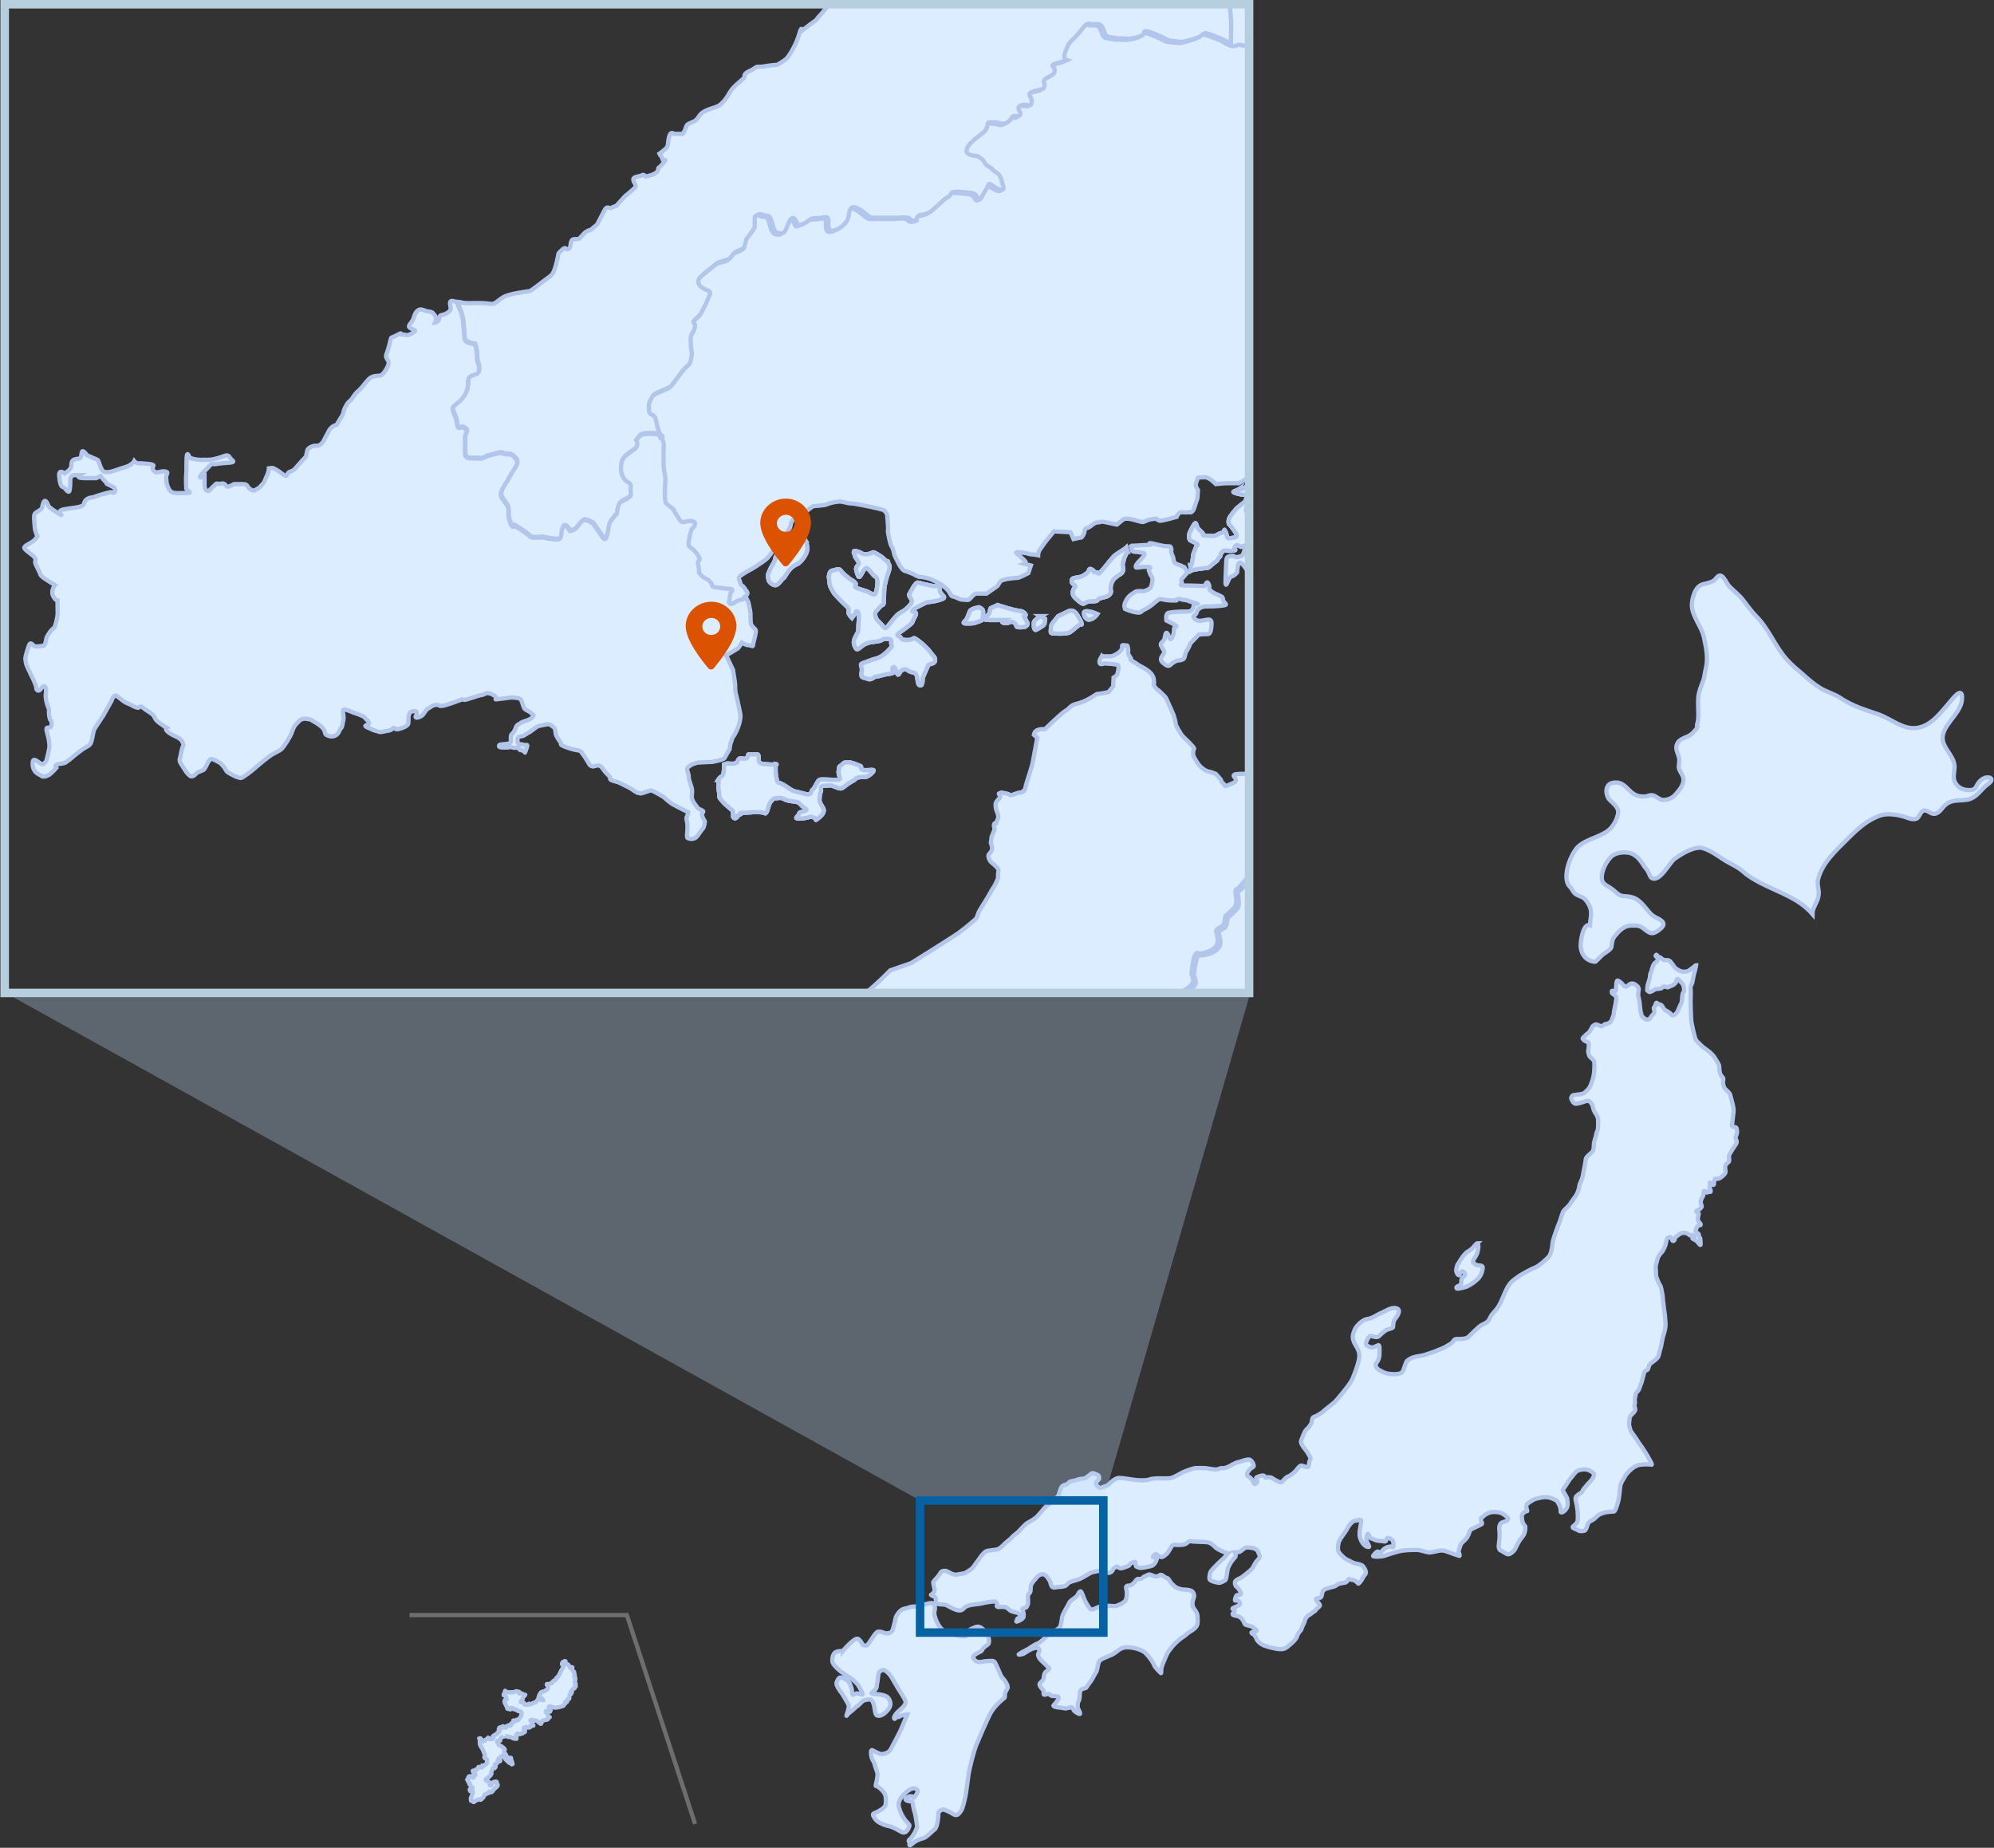 <svg version="1.1" id="レイヤー_1" xmlns="http://www.w3.org/2000/svg" xmlns:xlink="http://www.w3.org/1999/xlink" x="0" y="0" viewBox="0 0 467.9 433.6" xml:space="preserve"><rect x="0" y="0" width="467.9" height="433.6" fill="#333333" stroke="none"/><style type="text/css">.st1{fill-rule:evenodd;clip-rule:evenodd}.st1,.st2{fill:#dbedff;stroke:#b2c5eb}.st7{fill-rule:evenodd;clip-rule:evenodd;fill:#db5300}</style><g id="レイヤー_1_00000148628200430805702060000005747083763653681029_"><g><g><g><defs><rect id="SVGID_1_" x="1.1" y="1" width="292" height="232"/></defs><clipPath id="SVGID_00000175292040605680788730000016271837091104860045_"><use xlink:href="#SVGID_1_" overflow="visible"/></clipPath><g clip-path="url(#SVGID_00000175292040605680788730000016271837091104860045_)"><path class="st1" d="M254.3 143.8s.2 1.8 1.4 1.6c1.1-.2 1.8-1.3 1.8-1.3s-2.9-1.3-3.2-.3zm91.2 23.3c1.5.2 3 .2 3.7.2s3.2.5 3.2.5l1 .7 1.5 1.2h.4l.1-.7-.1.7h2.3l2.2-1.5s0-.5 1.2-1.5 2.2-1.2 2.7-2.2-1 .2 1.2-2 3.7-2.7 3.7-2.7-.5.7 1 1c1.5.2 2 1 2.7.5s.7-3.7 1.5-3.7c.7 0 4.2-.5 4.2-.5s1-1 1.7-1h2c1 0 1.5-.2 2.2-.7s1.7-.7 1.7-.7l1-.2s.2 1 1 2.2c.7 1.2 2.2 2 2.2 2s.3 3.2 3 3 3.9-2 3.9-2-1.2.5 1.5-1.5 3.2-3.2 3.2-3.2c1.5-.5 1.5-.5 2.5-.5s2.2-.2 2.2-.2h2.7c1 0 2.2-.7 2.2-.7s1.7-2.7 2-3.9c.2-1.2 0-3.2 1.7-3.5 1.7-.2 1.2-.7 2.7-.7h1.5c2.7 0 3 .5 4.4 0 1.5-.5 3.2-.2 4.9-.2 1.7 0 2.7-.7 3 0 .2.7-.2 1 1.2 1 1.5 0 2.5-.2 2.5-.2l1-.2 2-.5s0-.7 1-.2-.2 0 1 .5 4.9 2 4.9 2 .2.5 1.7.5 1 1.2 1.5 0 .5-3.2.5-3.2v-2l1.2-1.5v-1.1c-.7-.2-.8-.5-2.6-1.1-1.8-.6-.8-.4-1.2-.7-.4-.3 0 0 0-.3s-.1-.6-.1-1-1.1 0-1.1 0 .2-.6.2-1-.5-1.3-.5-1.3-2-1.3-2.3-1.2-2.3.7-3 .7-.9 0-1.6-.1-1.5-.7-2-1c-.4-.3-1.2-1.4-2.3-2-1-.5-1.6.2-1.6.2s-1-.5-1.6-1 0 0-.2-.3-1-.7-1-.7-1 .5-1.3.5-1.1-2.3-1.2-2.6-.2-.4 0-1.9 0 0 .4-.3.8-.3 1.2-.9c.4-.6 0-1 0-1.5s-.9-1.4-1.5-2.2c-.6-.7-1 .8-1 .8s-.7 0-1.6-.3-.4-.4-.7-1.1c-.3-.7-.5-1.9-.5-1.9s-1.5-.4-1.9.3c-.3.7-.4 1.7-.4 1.7l-.6.4s-.6-.2-2.5-.7-1.2-1-1.2-1-.8 0-1.1-.3c-.3-.3-.2-.8-.1-1.2s0-.8.1-1.2.2-1.1.2-1.4-.8-.3-1.2-1.3c-.4-1-1.5-.5-3-.5-1.4 0-.2.9-.2.9s.4 1.2.4 1.5-.7.6-.7.6.1 1.3.1 1.6-.1 1-.6 1.3-.5-.6-.5-.6l-.2-.4s-.7-1.2-1-1.7-1-.7-1-.7l-.3 1.1s-.1 2.3-.5 2.5-.6.8-.6.8-1.5-.4-1.8-.8c-.2-.4-.9 0-1.2 0-.3 0-.9.6-.9.6s-1.8-.4-2.8-.6c-.9-.2-.4 0-1.1.4s0 0-.3.1-1.5-.1-2.1-.1c-.5 0-1.4-1-1.6-1.4s-1.6-1.2-1.6-1.2l-1.6.4-.7-.2-.3-1.3-.7-.1-.8-.4-1.4-.6-.1.6s-1.3.4-1.7.5c-.4.1-2.2.1-2.3.4-.1.3-.1.8-.1 1.5s0 .8.1 1.5 0 .8-.1 1.7-1.1.7-1.6 1.2-.4.4-1 .6-.5.1-1.2.2-1.5.3-3 .2c-1.4-.1 0 0 0-.3s.3-.8.3-.8.3-.5.3-1-.1-.5-.1-.5l-.7.8-.8.3-.8 1.4-.3.5s.3.4-.3 1-1.2.9-2 1.4c-.7.5-.8.9-2 1.1-1.1.2-1.2.4-1.2.4l-.4.6c-.4.6-.6.3-1.1.6s-1.4 1.9-3 2.4c-1.5.5 0 0-.3-.5s0 0-.5 0-.1.5-.3 1.7c-.2 1.2 0 .7-.2 1.1-.2.4-.9 1.1-1.4 1.5s-2.9 2.4-2.9 2.4-.6.1-1.5.1-.8-.1-1.5-.4c-.7-.3-.9-.4-1.8-.3-.9.1-.5.4-1.3.4s-1.5 0-2.4-.1c-.8-.1-.7-.4-1.2-1.1-.5-.7-.6-.7-.8-1.2-.2-.5-1.1-.3-2.4-.6-1.2-.3-.8-.5-2.3-1.3-1.4-.8 0 0-.9.2s0 0 .5.9.3.5.3 1.1-.2.8.8 1.5.7.3 1.4.5.5.2 1.3.4.3.9.5 1.2 1 .6 1.8 1 1.1.3 1.9.8c.7.5.6 1.1.9 2 .3.8.2.7.7 1.5s.1 2.1.1 2.8-.1.7-.2 1.5 0 1 0 1.6.2.8.2 1.5-.6.7-1.3 1.6c-.7.9-.5 1.5-.5 2 0 .4.8 1.3.8 1.3l-.5 4.1s-.8 3.1-.9 3.7c-.1.6-1.3 1.1-2.4 1.2-.6.1-1.5.7-2.3 1.3-.5.4-.1.7.3.7z"/><path class="st1" d="M229.8 329.8c.9-.4 1.2-1.1 1.2-1.1l.4-.7c.4-.7 0-1.2-.4-1.8-.4-.5.4-3.6.4-4.3 0-.7-.2-.9-.2-1.4s-.2-.7-.2-1.6v-2.3c0-.9-.2-.9-.5-1.6-.4-.7-.7-.7-1.8-1.2s-.2-.9 0-1.6.4-.9.5-1.4c.2-.5.9-3.4.5-4.4-.4-1.1-.7-.5-2-1.8l-.6-.6-.5-.5c-1.1-1.1-1.2-2.1-1.2-2.1s-.4-.7-.9-1.2 0-.7-.4-1.6-.5-1.1-.9-1.6-.2-1.4.5-2.3 1.4.4 1.4.4 1.2 1.2 3.7 2.8c2.5 1.6 1.1 1.2 3 2.8 2 1.6.9-.4 1.8-1.4.9-1.1.7-1.1 1.6-1.8.9-.7 1.4-1.4 1.4-1.4s.5-1.2 1.4-2.3c.9-1.1 0-1.1.4-2s.7-.9.7-.9h2.5c.7 0 1.1-1.2 1.1-1.2v-1.2c0-1.2 0-2.8.2-4.1.2-1.2 0-.7.7-1.8s0 0 1.4-1.2 1.1-.7 2.5-1.6 3-.9 3.7-1.2c.7-.4 2.7-1.8 2.7-1.8s2.1-1.8 4.1-2.7c2-.9 0 0 .4-.5s.2-1.1.2-2.1-.2-.9-.9-2.3 0 0-1.4-1.2-.7-.2-2.5-1.2c-1.8-1.1-1.6-1.8-1.6-2.8v-1.6s-1.2-.4-3-.4-.2-.7-.2-1.4v-3c0-.7-1.2-2.8-1.2-2.8s-1.1-.7-.9-1.8c.2-1.1.7-1.2 2.8-2.1s0 0 1.4-.4.9 0 1.4 0 .7.5 2 .9c1.2.4 1.4 0 3.2 0 1.8 0 1.4.2 3 .2h1.8c.9 0 .9.2 2 .5 1.1.4 1.2 0 2.5-.7 1.2-.7 0 0 1.4-.2s1.1-.2 2.3-.5c1.2-.4 1.4-1.4 2.1-2.3.7-.9.9-1.4 1.4-2.7.5-1.2 2-3 2-3l.5-.2c.5-.2 1.1-1.1 1.1-1.1l.2-2.3s-1.1-1.8-1.2-2.7c-.2-.9.2-2 .5-2.7.4-.7.7-1.4.7-1.4s2.1-1.2 2-2.3c-.2-1.1-.4-1.4-.4-1.4s0-1.4.5-3.6c.5-2.1 1.2-1.2 1.2-1.2s2.7-.2 3.9-1.6c1.2-1.4 0-3.4.2-3.9s1.2-.7 1.6-1.2.5-2.1.5-2.1.9-.7 2.1-2c1.2-1.2-.2-3.9.5-4.3.7-.4.7-.5 1.2-1.1.5-.5 1.4-1.8 2.5-2.8 1.1-1.1 3.4-.7 3.4-.7l.2.9c.2.9 1.1.5 3 0 2-.5.9-.9 1.2-1.6.4-.7.4-1.2.5-2 .2-.7.4-2.8 1.2-3.9.9-1.1 3.6.9 5.2 1.4s1.6.7 4.1.2 0 0 1.2-1.1 1.4-.4 2.8-.2 1.8.9 2.5.9.7-.9 2-1.8c1.2-.9 0 0 1.6-.4s.7.2 1.6.4 5.5 1.1 6.7 1.1 1.8-1.4 3-2.1c1.2-.7 1.2-1.4 1.8-2.1.5-.7.7-1.4 1.8-3.2s2.5.2 3.9 1.2c1.4 1.1 1.2.5 1.2.5s.7-.9 2.8-2 2.7 1.6 2.7 1.6.2-1.1 1.1-2 1.8-.9 1.8-.9l2 .2c.1-.1.4-.2 1.1-.4 1.2-.5 0-1.2 0-1.2l.5-.7c.5-.7 1-1.7 1-1.7l-.7-.7c-.7-.7.5-2.5.5-2.5l.7-.5c.7-.5 0-1 0-2.2s-1-2-1-2l-.5-1c-.5-1-.5-1.5-.2-2.2.2-.7.2-1.5.2-1.5l.2-2.7h-.4l-1.5-1.2-1-.7s-2.5-.5-3.2-.5-2.2 0-3.7-.2c-.4-.1-.8-.4-1.1-.7-.6.5-1 .9-1 .9s-2.1 3.1-2.5 3.3-1.7 3-2.8 3.5c-1 .5-.5.2-1.3.8s-1.3 1.4-1.3 1.4-.9.2-2.6.4c-1.6.2-1.3-.3-2.2-.7-.8-.4-2.5-.7-3.2-.9s-2.2 0-3.5 0-2.9-.9-2.9-.9-1.9.1-2.6.3c-.6.2-2.9.6-2.9.6s-1.4-.8-3.7-1.4c-2.3-.6-.8 0-1.1.2-.3.2-.6.5-.9 1s-1.4.3-3.5.6-2.4.2-3.4.3-.7.4-1.2.8-.5.7-1.1 1.5-.5.9-.5.9-.9.3-4.2.6c-3.3.3-1 1.1-1.3 1.6s-1.2.1-3.6.2c-2.4.1-.5.9-.7 1.5s-.4.5-1.7 1.1c-1.3.6-.7 0-1.3-.4s-.3-.5-.5-.8-1.2-1.4-1.2-1.4-1.2-.5-1.8-.6-1.4-.7-1.9-1.2-1.5-2.1-1.6-2.6 0-1.2.2-1.5-2.7-2.9-2.9-3.2c-.2-.3-1.4-2.2-1.4-2.6 0-.4-.5-2.1-.5-2.1s-1.2-2.8-1.6-3.6-.2-.5-1.3-1.6-.9-.6-1.5-1.4c-.6-.8-.1-.6-.2-1.1s.3-1.8-2.3-3.3c-2.6-1.4-.9-.6-2.5-1.5-1.5-.9 0 0-.8-1.1s-.3-1-.5-2.1c-.2-1-.1-.5-.9-.7s-.4.5-.5.8-.6.8-.9 1-1.1.8-1.9.8h-1.1c-.7 0-.8-.1-.8-.1-.1.2-.7.9-.6 1.6.2.7.9.1 1.5.2s.6 0 1.4.1.8.1 1.3.2.2 1.4 0 2.1c-.2.6-.9.9-.9.9l-.1 2.1-1.1 1.3s-1.8.4-2.4.4c-.5 0-1.2.7-2.2 1.2-.9.5-1.6.8-3.1 1.2-1.4.4-1.4 1.1-2.4 1.6-.9.5-4.8 4.3-4.8 4.3h-.9s-.8.1-1.2.4c-.4.3-.5.9-.5.9l.8.7s-1.1 6.1-1.2 6.4c-.1.3-1 3.3-1.3 4.2s-.1.6-.4 1.5c-.3.9 0 0-.5.5s-.3 0-1.9.6c-1.5.6-.5.1-2.4-.2-1.8-.3 0 0-.9 0s-.1.5-.1.8-.4.6-.8 1.1c-.4.5-.3 1.1-.2 1.7.1.6 0 0 .4 1.2s-.1 1.3-.3 2.1c-.2.7 0 0-.4.2s0 1.4 0 1.4l-.7 1.7-.2 1.5s.3.7.3 1.2-.1.6-.1.6-.2.4-.6.8c-.4.4 0 1.3.3 1.7s.5.4 1.4 1.3c.9.9.3 1.1.4 2 .1.8-.3 1.3-.7 2.2-.4.8-.6.9-.9 1.5-.3.6-1.1 1.9-1.6 2.7s-.6 1-1.1 1.8-.5 1.5-.9 2c-.4.4-2.4 2.1-3.9 3.2s-11.3 7.2-11.3 7.2l-4.9 1.7-1.7 1.7s-3.2 3-3.7 3.3-3.1 3.3-3.1 3.3l-.4 1.2c-.2.6-.8 1.3-1.2 2.1-.4.7-.8 1.3-1.2 1.6s-.8.1-1.1.3-1.5.6-1.9.8-1.6.7-2.1 1.2c-.4.5-2.2 1.9-2.2 1.9l-2.8.5s-.5 1.2-.8 1.3-3.7 1.9-4.2 2.1-1.2.9-2 1.2c-.7.3-.6.7-.9.9-.3.2 0 1.7-.1 2.2-.1.4-.9 0-.9 0s-1.4-.9-1.7-.9-.5.2-.5.2l-1.2.4-.1 2.2-.6.1-.8-.6s-1.2-.5-1.9-.5l-.8.9s-.7-.2-1-.4-1.1.1-1.1.1l.1 2.1-1.3-.9-.8-.2s-.7.3-.7.6.3.6.3.6l.6.2c.6.2.8.9.8 1.2 0 .3-.2.4-.7.8s-.7.6-.7.6l-.4-.4-.9-.4c-.9-.4-.9 0-.9 0v1.2c0 .3-.4.1-.9 0s0 0 .1-.7 0-.5-.1-1-.7-.2-1.2-.2-.5 1-1.4 1.4-.8.7-1.4 1.2c-.6.5-1 .6-1 .6s-4.3 4-5.1 4.3-1.2.9-1.7 1.1-.7.9-1.1 1.3c-.4.4-.2.8-.2.8s.4 0 1-.1.5-.4.9-.6.5-.8.8-1.2c.3-.4.1-.6.4-.9l.7-.7s2.7-.7 3.6-1.2c.9-.5.1-.4.5-1s2.1-.2 2.1-.2 1 .1 1.5.1 0 .5-.1 1.1 0 1.1 0 1.1l-1.3.1s-.2.6.2 1 0 0 1.5 0 .6-.1 1.1-.3c.5-.2.8-.6 1.4-.8.6-.2 1-1.2 1.2-1.5s0-.6.2-1 .7-.8 1.1-1.1c.4-.3 2.2-2.1 2.5-2.6s.5-.2 1.1-.2 1.4-.3 2.5-.8c1-.5.3-.4.8-.6s1.6-.2 2.5-.3c.8-.1.5-.8 1.4-1.5.9-.7.8-1 1.6-1.3s.9-.3 1.5-.4c.6-.1.6-.3 1.3-1.7s.7-.9 1.3-1.4.6 0 1.5.3 0 0 .5.3.3.7.3.7.4-.2.8-.6c.4-.4.3-.7.7-1s.4 0 1.4 0 .4-.4.6-.8.3-.6.6-.6.4 0 1.3.3.8.8 1.2 1.2.5.9.9 1.3.4-.2.5-.6c.1-.4.1-1.2.6-1.4s1 .3 1 .3.9.8 1.1 1.1c.2.3-.6.2-.9.3-.3.1-.2.5-.2.5s1.7-.1 2.8 0c1 .1 0 .5 0 1.2s-.2.4-.4.7-.3.4-.3.4.9 0 1.3.1-.7 1.1-1 1.5c-.3.4-1 .7-1.5.8-.5.1-.4.2-.8.4s-.6.5-1 .9.7 1.1.7 1.1v1.8c0 .3.3.4-.5 1s-.5.1-.8.7 0 0 0 .4.9 1.8 1.3 2.2c.4.4.4-.1.9-.3.5-.2.2-.5.7-.9s.7-.3 1.1-.3c.4 0 0 .8 0 1.2 0 .4 0 .4-.4 1.2-.4.8-.7.8-.7.8l1.5.4s-.6.2-.9.5-.7.8-.7.8-.4.1-1.1.2-.9.2-1.3.5-.3.9-.4 1.2c-.1.3-1 1.2-1 1.2s1.5 1.1 1.8 1.3c.3.2 1.8.5 1.8.8s.4.7.4.7.5.5 1.3.8.6 0 1.1-.3.9-1.1 1.2-1.9c.3-.7.4-.3.4-.3s.6.4 1 .7c.4.3.5.5 1.1.6s.4 0 .7-.1.8-.6 1.3-.9.5-.4.9-.6 1.3-.1 1.9.2l1 .6c1 .6 0 0 .7-.3s.7-.2 1.6-.2c.9 0 .5 1.2.5 1.2s-.2.6-.8.9-.9-.1-1.4-.1-1.1 1-1.1 1-2.1 2.1-2.4 2.5-.4.7-.6 1.1-.1.5-.1 1.2.2 1.2.8.9c.6-.3 0-.7.2-1.3.2-.6.3-.6.9-.7.6-.1 0 0 .5.1s.5.2.5.2 2.2 1.5 2.6 1.9c.4.3.4 1 .4 1l-.5.2s-.7 1.9-.7 2.4.2.5 1.3.8.2-.7.3-1.1.1-.9.3-1.3 1.1.5 2 .9c.8.4 1.1 1.4 1 1.8s-1 .4-1 .4-.4 1.1-1.8 1.1-.7 0-1.3.1-.3.6-.3.6-.4 1.2-.8 1.6c-.4.4-.7 1.1-.7 1.1s1.4 1.9 1.3 2.5c-.1.5-.5.4-1.2.6s-.7.4-1.3.8-.5 0-1.6-.3 0-.4.2-2.2c.2-1.7-.5.3-.5.3l-1.7-.6c-1.7-.6-.4-.3-.8-1.3s-.3-1-.3-1.7-1.3.2-1.9 0c-.5-.2 0 0-.9-.6s-.7-.8-.7-.8l-2.4.9c-2.4.9 0 0-.5 0s-.3.2-.6.4-.3.7-.3 1 .5 1.4 1.4 1.7c.9.3 0 0 1-.5s-.1-.7-.1-.7-1-.5-.3-1.2 0 0 .7-.4 1.2 0 1.2 0 .8 1.4.9 1.8c.1.3 1.4.8 1.4.8s.2.8.6.9c.4.1.7.9 1.7 1.7 1 .8-.4.1-.7.1s-.7-.1-2.2-.1c-1.4 0 0 0-.5.8s0 0-.9.6.5 1.3.5 1.3l.5.1s.6 1.5 1.3 2.6c.7 1 .6-.1 1.3-.9s0 0 .6-.2.6 0 2.3.1c1.6.1 1 .3 1.9.7.8.4 0 1.2 0 2.1 0 .8-.5.1-.8.2s-.7 0-2.3-.2c-1.5-.2 0 0-.6-.3s-.7.6-.7.6l.4.7.4 1.6s.5.6 1.1 1.6-.2.4-.7.7c-.5.3 0 0 .1.8s0 0 .3-.1 0 .5.6 1-.7 2.3-.7 2.3l-.6.3h-2.5c-1.4 0-.3.5-.8.6s-.6-.4-.6-.4l-.8-.5s-.7-.2-2.4-.9c-1.6-.7 0 0-.3 0s-.4.7-.7 1.3c-.3.6-.2.6-.2 1.1s-.1 1.2-.1 1.2-.5.6-.6 1-.1.4-.4.7c-.3.3-.2.5-1.1.9-.9.4.4.5 1 .8s.4-.2.9-.6.3-.3.5-1.5.2-.5.5-.8.1-.7.1-1.9c0-1.1.4-.5.7-.5s.9.2.9.2l.4.1c.4.1.2.8.8 1.1.6.3 1.1.1 2 .1.8 0 .9-.5 1.5-.8s1.4.4 1.4.4l1-.2.5 2.3.9 2.5c.9 2.5 0 0 1.6 1.6s0 .7 0 .7 0 .9.4 1.6 1.2 2 1.2 2 .7.4 1.6.5c.9.2.7.2 3 1.4s1.2 1.1 1.2 1.1-.7.2-1.6.2c-.9 0-.9-.5-1.2-1.1-.4-.5 0 0-2.5-.9s-.9 0-1.6 0 0 0-1.1-.2 0 0 0-1.6 0 0-.4-.7 0 0-.7.2 0 0-.9.7-.7.9-.7.9.2.9.9 1.4.9.5.9.5l1.1.4s-.9 1.1-2 2.1c-1.1 1.1 0 0-.9.2s0 0-1.2-.5c0 0 .2 1.2.4 2.3.2 1.1 0 0-.2.7s.4 1.1 1.6 2.7.7.2 1.8.2 1.4-.4 1.4-.4l.2-.9c.2-.9 0 0-1.1-.2s.2-.7.5-1.6c.4-.9 0 0 .5-1.1s0 0-.7-.7-.2-.9-.2-.9l.5-.9c.5-.9 1.1 0 2.7 0s.7.2 1.2.4 1.4 1.1 2.1 1.4c.7.4.9.4 1.4.4h.7s.9.7 2.3 1.6c1.2.8.7 1.1.6 1.2.3-.1 2.7-1.4 3.3-1.8.7-.3 2.3-.3 3.7-.2.2-.2.5-.5.6-.9.7.5 1.1 1.1 1.9.7z"/><path class="st1" d="M428.6 241.2c-.5-.1-1.4-.3-1.8-.9-.4-.7-.5-.5-1.3-1.2s-.7-.5-1.7-.9-.9-.3-2.1-.3-1.5 0-2.5-.4c-1.1-.4 0 0 0-.4s-.1-.9-.1-1.8-.8-1-2.4-2.2.4-1.3-.1-2.2 0 0-.5-.1-1.4-1.3-1.8-2.5.8-.9 1.2-1.1c.4-.1 1.3-1.3 1.8-1.8s-.1-1.2-.1-1.7-.4-1.1-.3-1.6 0-.7 0-1.3c0-.7 0-.9-.7-1.4s-2.6.1-2.6.1-1 .5-3-.7-2.2-.2-2.2-.2-1 .2-2.5.2-2.7-1-2.7-1l.2-.7c.2-.7 0-1.2 0-2.5 0-1.2 0-1-.2-1.7s0-1.2-.5-3.2-.2-1-.2-2.7 0 0-.2-1.7 0 0-1-1-1.2-1.5-1.5-2.7c-.2-1.2-1-2.2-1-2.2h-1.2s-1.5.5-2.2.5-1.5-1-1.5-1v-.7c0-.7-1-.7-1-.7s-1 0-2.2.2-1 .7-1 .7 0 1-.2 2.2-2 2.5-2 2.5h-3.4c-1.7 0-.7-1.2-1-2-.2-.7-1 0-2.2-.2s0 0-1.2-.5-1-1.2-1-1.2l-.5-1.5s-1-.7-1.7-1.5c-.7-.7-2 0-2.7 0s-1 .2-2 .2-1.7-.2-1.7-.2h-6.7c-2.5 0 0 0-.7-.7s0 0 0-.7-1.5 0-2.5 0h-1.5s-2-2-3.9-2.2c-2-.2 0 0-.7 0s-.7-1.2-.7-1.2l.2-1.7.1-.1-2-.2s-.9 0-1.8.9-1.1 2-1.1 2-.5-2.7-2.7-1.6c-2.1 1.1-2.8 2-2.8 2s.2.5-1.2-.5c-1.4-1.1-2.8-3-3.9-1.2s-1.2 2.5-1.8 3.2c-.5.7-.5 1.4-1.8 2.1-1.2.7-1.8 2.1-3 2.1s-5.9-.9-6.7-1.1c-.9-.2 0-.7-1.6-.4-1.6.4-.4-.5-1.6.4s-1.2 1.8-2 1.8c-.7 0-1.1-.7-2.5-.9s-1.6-.9-2.8.2c-1.2 1.1 1.2.5-1.2 1.1-2.5.5-2.5.4-4.1-.2-1.6-.5-4.3-2.5-5.2-1.4s-1.1 3.2-1.2 3.9c-.2.7-.2 1.2-.5 2-.4.7.7 1.1-1.2 1.6-2 .5-2.8.9-3 0l-.2-.9s-2.3-.4-3.4.7-2 2.3-2.5 2.8-.5.7-1.2 1.1c-.7.4.7 3-.5 4.3-1.2 1.2-2.1 2-2.1 2s-.2 1.6-.5 2.1c-.4.5-1.4.7-1.6 1.2s1.1 2.5-.2 3.9c-1.2 1.4-3.9 1.6-3.9 1.6s-.7-.9-1.2 1.2-.5 3.6-.5 3.6.2.4.4 1.4c.2 1.1-2 2.3-2 2.3s-.4.7-.7 1.4c-.4.7-.7 1.8-.5 2.7s1.2 2.7 1.2 2.7l-.2 2.3s-.5.9-1.1 1.1l-.5.2s-1.4 1.8-2 3c-.5 1.2-.7 1.8-1.4 2.7-.7.9-.9 2-2.1 2.3-1.2.4-.9.4-2.3.5-1.4.2-.2-.5-1.4.2s-1.4 1.1-2.5.7-1.1-.5-2-.5h-1.8c-1.6 0-1.2-.2-3-.2s-2 .4-3.2 0-1.4-.9-2-.9c-.5 0 0-.4-1.4 0s.7-.5-1.4.4c-2.1.9-2.7 1.1-2.8 2.1-.2 1.1.9 1.8.9 1.8s1.2 2.1 1.2 2.8v3c0 .7-1.6 1.4.2 1.4s3 .4 3 .4v1.6c0 1.1-.2 1.8 1.6 2.8 1.8 1.1 1.1 0 2.5 1.2s.7-.2 1.4 1.2.9 1.2.9 2.3.2 1.6-.2 2.1 1.6-.4-.4.5-4.1 2.7-4.1 2.7-2 1.4-2.7 1.8-2.3.4-3.7 1.2c-1.4.9-1.1.4-2.5 1.6s-.7.2-1.4 1.2c-.7 1.1-.5.5-.7 1.8-.2 1.2-.2 2.8-.2 4.1v1.2s-.4 1.2-1.1 1.2h-2.5s-.4 0-.7.9c-.4.9.5.9-.4 2s-1.4 2.3-1.4 2.3-.5.7-1.4 1.4c-.9.7-.7.7-1.6 1.8-.9 1.1.2 3-1.8 1.4s-.5-1.2-3-2.8c-2.5-1.6-3.7-2.8-3.7-2.8s-.7-1.2-1.4-.4c-.7.9-.9 1.8-.5 2.3s.5.7.9 1.6-.2 1.1.4 1.6c.5.5.9 1.2.9 1.2s.2 1.1 1.2 2.1c.4.3.4.4.5.5l.6.6c1.2 1.2 1.6.7 2 1.8.4 1.1-.4 3.9-.5 4.4-.2.5-.4.7-.5 1.4-.2.7-1.1 1.1 0 1.6s1.4.5 1.8 1.2c.4.7.5.7.5 1.6v2.3c0 .9.2 1.1.2 1.6s.2.7.2 1.4-.7 3.7-.4 4.3c.4.5.7 1.1.4 1.8l-.4.7s-.4.7-1.2 1.1c-.9.4-1.2-.2-1.6.7-.1.4-.4.6-.6.9h.2c1.4.2 0 0 .2.5s.7.4 2 .4 1.1-.2 2-.2 1.4.4 2.3.4c.9 0 .7.5.7.5l.5 2.1v1.6l.4 2.3-2-.2-.7.7c-.7.7-1.1 1.8-1.1 1.8s-.7.5-2.5 1.4-.2 1.1-.2 1.8 0 1.1-.2 2-.7.5-1.2.9-.5.9-.5 1.4.9 1.8.2 2.3-2.3.2-2.3.2l.5 2.3-.2.7c-.2.7-.7.5-.9 1.1-.2.5 0 0 1.6.2s.7-.2 1.1-.7c.4-.5.7-1.4.7-1.4l1.8-.5c1.8-.5 1.6-.9 1.6-.9l.2-.5c.2-.5 1.1-.2 1.8-.5.7-.4 1.8.2 1.8.2s1.4 1.2 3.2 2.7c1.8 1.4 1.1 1.1 1.1 1.1s.4 1.8 1.6 3c1.2 1.2.7-.4 1.6-.5.9-.2 0 0 1.1.4s1.6.9 2.7.2 1.1-1.1 1.1-1.1 1.4-1.4 3-2.7c1.6-1.2 1.2-.7 2.7-1.4 1.4-.7 0 0 1.1 0s.9.7 1.6.5c.7-.2.7-.5 1.4-1.2s.7 0 2.7.2 1.6.4 2.5.9.5 1.6 2 2.5c1.4.9 0 0 1.1.9s1.8 1.2 2.1 1.6c.4.4 0 0-1.1 1.6s.4.7 1.1.7 0 0 3.7 1.6 1.1.2 2.1 0c1.1-.2 0-.7 0-1.4s-.4-1.6-.5-2.5l-.4-1.8c-.2-.9-.5-1.2-.5-1.8 0-.5-2.5-1.8-4.1-3s0 0-1.6-.7-.9-.5-2-1.4-.7-2-.2-2.5.7-.9.7-.9 0-1.4-.2-2.7c-.2-1.2-.2-1.2.7-2.5.9-1.2 0 0 3.4-.2s.9-.2.9-.2l1.6-3.2s.2-1.6.4-3-.2-.7-.2-1.4-1.1-.9-1.1-.9v-1.8c0-.7-.4-1.1-.7-2.3-.4-1.2 0 0 .2-.7s.7-1.8.7-1.8l1.1-3.1s.4-2 .7-3.3c.3-1.3.7-1.5 1.2-1.9s.9-.7 1.9-1.1 1 0 1.7 0 1.7.2 3.3.7c1.5.5 1.1.2 1.1.2h1c.3 0 .2-1.1.5-1.7s.9-3.2 1.1-3.7.1-1.2.1-1.2.8-1.2 1.1-1.4c.3-.2.9-.6 1.4-.9s.5-.6 1-1.2.3-1.1.4-1.4.6-1.2.6-1.2l2.6-4.2s1.8-2.6 2.4-3.2c.6-.5.4-.3 1.1-.5s.9-.1 1.2-.1c.3 0 .2 1 .4 2s.2.5.8.4-.1-.7-.1-1.2 0-.7-.1-1.2-.2-.7-.5-2.3c-.3-1.6.2-1 .8-1.6s0 0 .7-.3.7-.3 1.2-.6 0 0 0-.7v-1.1c0-.4.8-.4 1.1-.6.3-.2 1.2-.6 1.3-1s-.4-2-.4-2.3-.6-.6-.6-1.4.8-.5 1.5-1 0-.8 0-1.3-.1-.7-.1-1.1-.9-.1-1.9-.5-.1-1-.1-1.3-.1-1.8 1.4-3.1c1.5-1.2-.1-.4-.8-.8-.7-.4-.3-.4-.7-.9s-.9-1.5.2-2.4.9-.3 1.6-1 .2-.7.4-1.3c.2-.6.2-1 .2-1s-1.1-1.5-.4-2.5 1.4-.5 2.3-1 0 0 0-.3 0-.4.3-1.1.4-.5 1.8-.9 0 0 .7.1.3.7.3.7-1 .5.6 1.7.8 0 1.7 0h.7v.9l.3 1.2c.3 1.2 0 0 .7-1s.3-.7.3-1.7 0-.9.1-1.6.3-.4.6-.7c.3-.3.4-.3 1.2-.4.8-.1 1.3.4 1.6.4.3 0 1.2-.4 3.8-.4 2.5 0 0 0 .8-.4s0 0 .9-.1.6-.4.9-.6.4-.4 1-.7c.6-.3.7-.2 3.1-.6 2.3-.4.3-.7.8-1.2s-.4-.9-.4-.9l-1.5.3-.8.3s-.9.4-1.4-.3c-.5-.7-.9.8-.9.8s-.6.1-1.1.4-.1.8-.2 1.2c-.1.4-.8-.2-1.8-.9s-.4.9-.9 1.1 0 0-.6-.2-.3-.5-.6-1.2 0 0-.7 2-.7-.4-.7-.4-.4-1.2.6-2.1 0 0 .4-.2.5-.1 1.6-.2.9 0 1.5-.2.4-.3.9-.6-.6-.9-.3-1.1c.3-.2.8-.2 1.3-.4s2.6.4 3.2.1c.5-.3.8-.7 1.3-.9s2.2.3 2.2.3l1.2-.9c1.2-.9 0 0 0-.9 0-1 .5-1.7.5-1.7l2.4.9s1-.9 1.9-1.4 1.2-.9 2.4-1.7c1.2-.7 2.4-.9 4.5-1.7 2.1-.7 0 0 1.4-.9 1.4-1 0 0 .9-.5s.7-1.4 2.6-2.4 6.6-2.1 8.3-2.1h2.8c1.2 0 1.9 0 4.7.2 2.8.2 1.4.2 2.6.9s1.2 1.2 1.2 1.2 1.4 0 3.3.2 3.5 0 3.5 0 1.4 1.4 3.6 1.9c2.1.5 1.2.2 3.3.2 2.1 0 2.4 0 3.8.2s1.4.7 4 2.4 1.2 1.7 1.4 3.1c.2 1.4 0 0 .9 2.4s.9 1.2 1.7 1.7c.7.5 1 .7 2.1 1.2 1.2.5 1.7.5 3.8 1.2 2.1.7 1.2 1.7 1.7 2.6.5 1 .7 1.7.9 2.4.2.7 0 2.1 0 2.1s1.4.7 2.1.9c.7.2.2 2.1.2 2.1s.5 1.4 2.4 2.4 1.4.9 3.1 2.1 0 0 .7 1.4 0 0 0 2.1 1.2 1.7 1.2 1.7h2.1c.7 0 1.4.2 2.1.7s.9 1.2 1.4 1.9c.5.7 1.9 3.3 1.9 3.3l.5-1.9s.7-1.4 1-2.1c.2-.7.5-4.3.5-4.3s.2-2.1.5-3.1c.2-1 1.4-6.4 1.4-7.3s.2-1.7.2-1.7l1.2-3.8 1.9-3.5s2.6-6.2 2.8-6.9c.2-.7 3.3-5.9 3.3-5.9l.2-1.1-.9-.7c-.1-1.2-.6-1.5-1.1-1.6z"/><path class="st1" d="M486 196.3s-1.1 1.1-2.4 1.3-.5-.4-.5-.4l-.9-.1s-1.3.9-2.5.9-.5-.1-.6-.7c-.1-.6.6-.8 1.2-1.1.6-.2.8-.5 1.9-.6s.6-.7.1-.9-.8-.1-.8-.1-1.2-.1-1.5-.1-.9.5-1.9 1.1c-.9.6-.8-.2-1.9-.5-1.1-.2-1.7.8-1.7.8l1.1-2.1.5-1.2-.1-.4c-.1-.4-.8.5-2.1 1.1-1.3.6-.6-.7-.6-.7l.4-.2c.4-.2.9-.7 1.5-1.1.6-.4.5-.7.8-1.2.4-.5.7-.4 1.5-.6.8-.2.8-.8.8-.8s1.1-1.2 1.3-1.8c.2-.6.2-.5 1.2-.6.9-.1.7-.7.9-1.2.2-.5-.1-.8-.5-2.5s-.5-.7-.5-1.4-.4-.9-.4-1.4-.8-.6-1.3-.7c-.5-.1-1.1-.8-2.3-1.8-1.2-.9-.7-.9-1.5-2.1-.8-1.2-.8-1.4-.8-1.9s-.4-.6-.8-1.2c-.5-.6-.6.2-.6.2s.1.6 0 1.3 0 0-1.7.6-.6-.1-1.8-1.3c-1.2-1.2-.6-.8-.7-1.3s-2.6-2.7-2.2-3.3.1-.7-.1-1.7c-.2-.9 0 0-.7-.9-.7-1 .7-2 2.5-2s1.1 0 1.4-.4c.4-.4-.1-.7-.5-1.4s-1.1-.8-.9-1.4c.1-.6.5-.8 1.1-1.4.6-.6-.7-.9-.9-1.7-.2-.7.4-2.3.9-2.3.6 0 .5-.2.7-.9s.1-1.4.2-2.3c.1-.8 0-1.3.9-2.2 1-1 .1-.5.5-1.2s.8-1.1 1.4-1.5c.6-.5.7-1.2.8-1.9.1-.7 0 0-.6-.6s-.7.1-1.1.1-.2-.5-.6-1.5c-.4-1.1.5-.7 1.2-1.4s0-.7.4-1.3 0-1.1 0-1.9c0-.8-.5-.4-.7-.8-.2-.5-.5-.5-.5-.5l-.2.7.1 1.1-.4.9-.6.7c-.6.7-.7.6-1.5.8s-.7-.2-1.8-.8c-1.1-.6.1-.6.6-1.2s.5-.6 1.5-1.1c1.1-.5.6-.8 1.3-1.5.7-.7 0-.7 0-1.5s-.7-.9-.7-.9l-.6.4c-.6.4-.6.2-1.2.6-.6.4-.8.5-1.7.7-.8.2-.5.2-1.1.4-.6.1-.5 1.2-.5 1.2l-.5.7.1.5-.5.8-.7-.6-.6-.4h-2.2s-2.7.1-3.2.1-2.2.1-2.2.1-.6.9-2.2 1.5c-1.5.6-3.4.1-4.1-.1v1.1l-1.2 1.5v2s0 2-.5 3.2 0 0-1.5 0-1.7-.5-1.7-.5-3.7-1.5-4.9-2c-1.2-.5 0 0-1-.5s-1 .2-1 .2l-2 .5-1 .2s-1 .2-2.5.2-1-.2-1.2-1c-.2-.7-1.2 0-3 0-1.7 0-3.4-.2-4.9.2-1.5.5-1.7 0-4.4 0h-1.5c-1.5 0-1 .5-2.7.7s-1.5 2.2-1.7 3.5c-.2 1.2-2 3.9-2 3.9s-1.2.7-2.2.7h-2.7s-1.2.2-2.2.2-1 0-2.5.5c0 0-.5 1.2-3.2 3.2s-1.5 1.5-1.5 1.5-1.2 1.7-3.9 2c-2.7.2-3-3-3-3s-1.5-.7-2.2-2c-.7-1.2-1-2.2-1-2.2l-1 .2s-1 .2-1.7.7-1.2.7-2.2.7h-2c-.7 0-1.7 1-1.7 1s-3.4.5-4.2.5c-.7 0-.7 3.2-1.5 3.7-.7.5-1.2-.2-2.7-.5-1.5-.2-1-1-1-1s-1.5.5-3.7 2.7-.7 1-1.2 2-1.5 1.2-2.7 2.2-1.2 1.5-1.2 1.5l-2.2 1.5h-2.3l-.2 2.7s0 .7-.2 1.5c-.2.7-.2 1.2.2 2.2l.5 1s1 .7 1 2c0 1.2.7 1.7 0 2.2l-.7.5s-1.2 1.7-.5 2.5l.7.7s-.5 1-1 1.7l-.5.7s1.2.7 0 1.2c-.7.3-1 .4-1.1.4l1 .1-1-.1c-.1 0-.1.1-.1.1l-.2 1.7s0 1.2.7 1.2-1.2-.2.7 0c2 .2 3.9 2.2 3.9 2.2h1.5c1 0 2.5-.7 2.5 0s-.7 0 0 .7-1.7.7.7.7h6.7s.7.2 1.7.2 1.2-.2 2-.2c.7 0 2-.7 2.7 0s1.7 1.5 1.7 1.5l.5 1.5s-.3.7 1 1.2c1.2.5 0 .2 1.2.5 1.2.2 2-.5 2.2.2s-.7 2 1 2h3.4s1.7-1.2 2-2.5c.2-1.2.2-2.2.2-2.2s-.2-.5 1-.7 2.2-.2 2.2-.2 1 0 1 .7v.7s.7 1 1.5 1c.7 0 2.2-.5 2.2-.5h1.2s.7 1 1 2.2c.2 1.2.5 1.7 1.5 2.7s.7-.7 1 1c.2 1.7.2 0 .2 1.7s-.2.7.2 2.7c.5 2 .2 2.5.5 3.2.2.7.2.5.2 1.7s.2 1.7 0 2.5l-.2.7s1.2 1 2.7 1 2.5-.2 2.5-.2.2-1 2.2.2 3 .7 3 .7 1.9-.6 2.6-.1.7.8.7 1.4c0 .7.1.8 0 1.3s.3 1.1.3 1.6.7 1.2.1 1.7c-.5.5-1.4 1.7-1.8 1.8s-1.6-.1-1.2 1.1 1.3 2.4 1.8 2.5 0-.8.5.1-1.4 1.1.1 2.2c1.6 1.2 2.4 1.3 2.4 2.2s.1 1.4.1 1.8-1.1 0 0 .4c1 .4 1.3.4 2.5.4s1-.1 2.1.3.9.3 1.7.9c.8.7.9.5 1.3 1.2s1.3.8 1.8.9 1 .4 1 .4l.9.7s.4-.6 1.7-2.4c1.3-1.8.1-.8.2-1.3s0 0 1.1-1.5 1.8-1.1 2.3-1.4c.5-.4 1.2-.7 2.4-.8 1.2-.1.5-.4.9-.8.5-.5.9-2.4 1.8-3.1.8-.7.9-2.3.9-2.3s.1-1.5.2-2 .7-1.1.7-1.1l.8-.9s1.3-1.2 1.7-1.3c.4-.1 1.1-.9 1.7-1.2.6-.2.7-.2 1.4-.4.7-.1 1.2 0 1.9-.4s1.2-.4 1.5-.6c.4-.2 1.4-.7 1.8-.8s2.2-1.1 2.2-1.1 1.9-1.3 2.7-2.1c.8-.8 3.1-2.6 3.1-2.6l-.4-1.4s-1.5-.9.5-1.4 1.1 0 1.9 0 1.5-.2 2.1-.5c.6-.2.4-1.4.7-1.8.4-.4.5-.9.5-.9s-1.1-.2-.7-1.4 1.1-.1 1.9 0 1.4.1 2.1-.2c.7-.4.7-.9 1.1-1.4s1.3-.9 2-1.3 1.9-.1 3.1-.6 1.3-.9 1.9-1.3c.6-.4 1.9-1.1 2.5-1.4.6-.4 3.7-1.9 4.3-2.2.6-.4 1.5-.9 1.8-1.4 1.2-.2 0 0 0 0zM297.2-61.1l-.7.9c-.7.9 0 1.9 0 1.9l.5 1.7c.5 1.7.2 2.1.2 2.1l2.8 4c2.8 4 3.1 2.1 3.1 2.1l2.1 1.2c2.1 1.2 1.4.7 2.6 1.7 1.2.9.9.9 1.9 1.7.9.7.7 2.1.7 3.3v2.4c0 1.2.2 1.2 0 2.4s-.9.9-2.8 3.3-.5 5-.5 6.2 1.2 1.7.9 2.8c-.2 1.2.7 1.4.7 3.1s-1.4 1.9-1.4 1.9H303c-2.4 0-1.9 1.4-1.9 1.4s-1.2.5-2.8 1.7c-1.7 1.2-2.4.5-5 1.7s-3.1 2.4-3.5 3.3c-.5.9 1.7.5 1.7.5l2.4.5.2 1.4.7 1.2s.5 1.2-.2 4.3 0 0-1.9.7-1.9.7-3.5 2.1c-1.7 1.4-.7 2.6-.7 6.2 0 2.2 0 3.5-.1 4.2.6.3 1.1.5 1.9.2 1.4-.5.5 0 2 0s3.5.2 4.4 0c.8-.2.7 0 1.7.2s-.2-1.7 2.2-1 3.2.3 3.2 1.7c0 .3 0 .5.1.7.8.2 2.5.6 2.7-.7.2-1.7.7-4.3.7-4.3s.7-2.1 3.3-.5c0 0-.5.2 1.9-.9 2.4-1.2 3.3-1.4 5.4-1.9s3.1.2 3.6-1.2.5-2.4-.5-5c-.9-2.6-.9-5.4.9-4 1.9 1.4 1.4 2.1 3.1 1.9s1.9.2 4-.9c2.1-1.2 2.1-1.2 4-1.4s2.8 1.9 3.1-.5c.2-2.4 0-3.6-.5-4.5s-.2.7-.5-.9c-.2-1.7-.5-1.2 1.2-1.9s2.4-.5 3.3-1.4c.9-.9 1.7-1.2 1.9-2.6.2-1.4 2.1-8.3 2.4-9.2.2-.9 1.9-2.4 3.1-2.6s4.5.2 4.5.2 1.4 2.6 3.8 2.6 3.8-.2 3.8-.2 2.8 1 4.5 1.7 2.8 1.2 3.8 1.9c.9.7 2.6.7 3.3 2.6.7 1.9 2.1 4.5 2.1 4.5s.7 1.7 2.6-.2 2.6-3.8 2.6-3.8-.5-1.2 1.2-1.9 2.6-.9 3.3-1.4c.7-.5 1.2-1.2 2.6-1.2s.9-.5 1.7-1.9c.7-1.4-.7-.5.7-1.4 1.4-1 2.4-1.7 2.4-1.7l3.1-.9s3.1-1.7 3.3 0c.2 1.7-.2 2.4-.2 3.1s-2.6 2.6-.7 2.8c1.9.2 5.4 1.7 5.4 1.7l3.3-.5s1.2-1.4 2.8.2c1.7 1.7 3.6 2.8 3.6 2.8s1.9-1.7 1.9.5c0 2.1.9 3.8.9 3.8s0 .5-.2 1.4c-.2 1-1.4 1.2.7 1.9s1.7 1.2 1.4 2.6c-.2 1.4-1 1.9-.5 3.6s1.4 4.5 2.6 3.1 1.6-3.3 1.6-3.3h2.6s.7.5 2.1-.5 2.4-3.3 3.6-1.9.9 1.4 2.4 1.4 4-.5 4-.5l4.3-2.6 1.7-1.4s1.7-2.1 3.1-2.8c1.2-.6 1.8-.5 1.6.6l3.6 1.8s1.9.9 3.3-.7c1.4-1.7 2.4-3.3 3.3-3.8s1.4.2 2.6-1.2c1.2-1.4 1.7-2.8 1.7-2.8s-.5-2.8-.5-4.3c0-1.4-.5-1.7 0-3.6s-.2-2.6-1.7-4c-1.4-1.4-2.1-.7-2.4-2.1-.2-1.4-.2-3.8-.2-3.8s.7-.7 0-2.4-1.4-2.1-2.1-2.6-1.9-.9-1.9-.9-.7-2.8-.7-4.5.5-2.1 0-3.1c-.5-.9.7.5-.5-.9s-2.6-2.4-2.6-2.4 0-2.1.2-2.8.2-2.4.2-2.4v-2.1s-.7-3.1-1.6-4-1.9-1.4-1.9-1.4l-1.3-1.2c-1.3.5-3 1.2-4.3 1.9-2.1 1.2-5.5 3-6.2 3.3-.7.2-1.2-.2-1.6.7-.4 1-2.1 1.7-4.5 2.9s-10.8 3.4-13.5 3.7c-2.7.2-7.4 1.1-10.6 1.1s-7.1-.4-8.6 0c-1.6.4-2.3.5-3.5.8-1.2.4-4.4 2.1-6 2.1h-12.4c-7.7 0-13.9-.4-17.3-1.1s-8.2-2.6-9.4-2.8c-1.2-.2-2.4-.4-3.4-.1-1 .2-5.8 1.9-7.3 2.4s-2.2 1.8-4 2.4c-1.8.6-4.4 3.3-4.9 3.5s-.1.6-1.3 1-2.1.6-2.1.6-5.5.9-8.9-.6-9-4.9-9-4.9-1.5-1-1.5-3.2v-2.9s.6-.1 1.2-1.1 1-1.6 1-1.6-1.7-.2.6-.4l4.6-.2s1.8.4 1.8-.5 0-1.3-1-1.5c-1-.1-2.6-.2-3.7-.5-1.1-.2-1.6-.2-3.2-.2s.9.2-2.2 0c-.7 0-1.2-.1-1.6-.1-.4.9-.8 1.9-.9 2.3.1.4-.9 2.1-.9 2.1z"/><path class="st1" d="M326.8 96.9v-2c0-1.2-.2-1.2-.2-2s-.2-1.3-.2-2.2c0-.8-.2-1-.8-2.4-.7-1.4 0 0-1.2-1s-.5-1-1-2.5-1.3-1.2-2.7-1.9c-1.4-.7-1-2.2-1.4-4.7-.3-2.5.2-2.9.2-2.9s.5-2.2 1-3.7-1-.7-1.8-1.5-1.2-1-1.7-2.9-.8-4.2-1.2-4.7c-.3-.5 0-1.2.3-2.2s-.7-1.3-.7-2 .7-1.5.7-1.5 1.2-2 1.2-3.7-.2-2-.8-3.5c-.7-1.5-2.2-1.5-3-1.9-.8-.3-.8-1-1.5-2.5s-2.2-3.5-2.5-4.4c-.3-.8-.7-1.3-1.5-3s0-2.5.3-3.4c.3-.8.8-2.2.8-3s-.5-3.5-.5-4.9c0-1.3.5-1.7 1.2-2.9s.7-2.5.7-3.2-2-1.5-2.2-2.5-.8-1.2-2.4-2c-1.5-.8-.5-.8-1.2-1.7-.5-.7-.8-1.1-1-1.9-.2-.1-.4-.1-.4-.1s.2.1.4.1c0-.2-.1-.5-.1-.7 0-1.4-.8-1-3.2-1.7s-1.2 1.2-2.2 1-.8-.3-1.7-.2c-.8.2-2.9 0-4.4 0s-.7-.5-2 0c-.8.3-1.3.1-1.9-.2-.4-.2-.9-.5-1.5-.8-1.3-.7-1.2-.5-3.2-1.3s-1.7.2-3 .7-3.4 1-3.4 1-1.3 0-2.5-.2-.7 0-1.3-.3c-.7-.3-1.5-.8-3.9-1.7-2.4-.8-1 .2-2 .7s-1.3.5-2.4.7c-1 .2-1 0-2.7 0s0 0-1.9-.2c-1.8-.2-1.5-.7-2.2-2.2s-1.5-.7-2.9-1-1.9 1.4-3.5 3c-1.7 1.7-1.7 1.9-2.4 3.5-.7 1.7.3 2 .3 2s-.7.3-2.5.8c-1.9.5-.2.7-.3 1.7-.2 1-.5.8-1.9 1.7-1.3.8-.3.8-.5 1.9-.2 1-.8.7-2.7 1.3-1.8.7-.2 1.2-.3 2.5-.2 1.3-.7.2-2.4.7s0 1.5-.3 2.2-1 .3-1.5.3-.3.7-1.5 1.5-1.5 0-3.2 0-1.4 0-1.5.8c-.2.8-.3 1.2-1.7 2.2s-3.2 2.5-3.2 3.7 2.5 1.2 2.5 1.2l.8.5c.8.5.7 1.3 1.9 2s.5.7 1.7 1.3c1.2.7 1.2 1.7 1.7 3.2s-1 1-2.4 0c-1.3-1-1 0-1.5.7s-.8 1.3-1.3 2.2c-.5.8-.8-.3-1.3-.8s-1.7-.5-4-.7c-2.4-.2-1.4.7-2.4 1.2s-2 1.7-3.2 2.7-1.7 1.3-3 1.5-1.2 1.3-1.2 1.3-1 .3-1.5-.3c-.5-.7-2.9-.3-2.9-.3h-5.9c-1 0-1.7-1.2-3.5-2.2s-2 .8-2.2 2-1.5 2.2-1.5 2.2-.7.7-2 1-1.2-1-1.2-2.4c0-1.3-1.2-.5-2.9-.5s-1.3.7-3 1.3c-1.7.7-1 .2-1.9-1-.8-1.2-1.5.5-2 1.9-.5 1.3-.8 1.5-1.9 1.3-1-.2-1.2-1.3-1.7-3s-1.2-.8-2-1.3-1.9.5-1.9.5v2.4s-.8 1.3-1.5 2.2c-.7.8-.5.8-.5.8l-.2 1.9s-1.2.7-1.7.8c-.5.2-1 .8-1.5 1.5s-2.7.8-3.2 1.3-3 2.2-4 3.4c-1 1.2.3 2.4 1.7 2.9 1.3.5.7.8.3 1.9-.3 1-1 2.4-1.4 2.9-.3.5-.3.8-1.5 1.9-1.2 1-.2 1-.2 1.5s-.2 1.4-.7 2c-.5.7-.3 1.5-.3 2.2s0 1 .2 2 0 .7-.2 2-.8 1-2.2 2.9-2.2 3.2-2.9 3.5-1.2.5-2.7 1.2-1.2 1-1.7 1.9c-.5.8-.3 1.3-.3 2.4 0 1 1.3.8 1.5 1.7.2.8.5 2.2.5 2.2l.5 1.5h.1c1.2.2.3.8.7 1.4.3.5.2 1.3.2 3.5s0 3 .3 4.4c.3 1.3 0 2.5 0 4.2s.2 2.5.2 2.5l1.8 1.5s.7 1.4 1.5 2.5c.8 1.2 1.5 0 3 .3s-.2 1.9-.2 1.9-.5 1.3-.7 3 .3.7 1.9 2.7c1.5 2 0 1.2.3 2.5.3 1.4.2 1.9.2 1.9s.5 1 1.7 1.5 1.5 1.8 1.5 1.8.7.3 1.3.3c.7 0 1.9.3 2.9.3s0 1 0 1l-.3 1.9c0 1.5 1.3 0 2.5 0 .6 0 1.1-.2 1.6-.5l-.3-.6s.7-.5.7-.9-.4-.6-.7-1.2c-.4-.6-1-.7-1-1.3s-1-1 .5-1.9c1.5-1 2.2-1.2 3.2-1.9s2.4-1.5 2.9-2.2 4.8-6.2 5.1-6.9c.2-.7.2-1.8 1.3-2.2s3.8-2.7 4.1-2.8c.4-.1 2.6-.1 3.4-.5s2.4-.6 2.9-.6.6.1 2.1.4c1.5.2-.4-.2 2.9.4 3.3.6 5.3 1.2 5.3 1.2s.8.7.8 1.3.2 2.3.2 2.8-.1 1 0 1.3c.1.4.4 2.3.7 2.9.4.6.6 1.3.7 1.9.1.6.7 1.6 1.1 2.4.4.8 1 1.6 1.5 1.7.5.1 2.1.8 2.1.8s.8.6 1.6.6c.7 0 2.3.5 2.3.5s1.9.9 2.4 1.2c.5.4 1.6 1.2 1.9 1.8.4.6.4 1 1 1.1s1.6.7 1.9.7.9.1 1.5.1 1.2-1.5 2.1-1.5h2.3s1.9-1.3 2.3-1.6c.4-.2.4-.5.9-1.2s3.8-.9 4.1-.9c.4 0 2.5-1.1 2.5-1.1l.6-1.8-1.5-.4s.6-.2.1-.7-1.6-1.5-1.6-1.5-1.3-.7.5-.5 2.2.5 2.7.5 1.5.2 1.5.2 0-.7.4-1.3 1.5-2.1 1.5-2.1l1.8-2.2 3.9.2.7 1.6 1.9-.4s.4-.4.6-1c.2-.6 0-1.1.7-1.2s1.6-1.3 2.4-1.3c.9 0 .5-.4 2.2 0s2.4.5 2.4.5l1.6-1.3s.6-.2 1.6 0 2.4.7 2.8.7 1.2-.5 1.7-.6 1.5-.2 1.5-.2.4.5 1 .5 3.8-.9 3.8-.9.4-1.1 1.1-1.1 1.2.1 1.6 0 1 .6 1.6-1.5.5-1.1.6-2.1.1-1.6.1-1.6-.5-.7-.5-1.2.5-1.7.5-1.7.7-.1 1.7-.1 2.5 1.6 2.5 1.6 1.8-.2 2.7-.2h2.7l2.7-1.5s1.1-.4 2-.9 2.3-1.6 2.7-2.1 2-2.1 2-2.1l2-.2s2.7.7 2.8 1.2c.2.5-.5 3.4-.5 3.4l-.2.9 2.8.7s.7-.2 1.2.5-2.3.4.5.7c2.8.4 4.1.4 4.1.4l1.1.7s1.1.4 1.6 0 1.4-.9 1.4-.9l.2-4.1s.9-.9 1.8-1.6 4.1-2.5 4.1-2.5 1.1.4 1.6-.4c.5-.7 1.6-2.7 1.6-2.7v-3.6l.4.1c0-.6-.1-1.3-.1-1.6.1-.1.3-.9.3-.9z"/><path class="st1" d="M108 72.5c.3.7.5 1.4.7 2.4s0 .8.2 2 0 1.5.2 2.5 2.4 1.2 2.4 1.2.5 1.2.5 2.9.5 1.5.5 3-1.3 1-2.2 1.8c-.8.8 0 1.7-.8 3.5-.8 1.9-2.4 2.7-3 3.4-.7.7.7 2.2.8 4 .2 1.9.8.3 1.9 1.2 1 .8 0 .8 0 2v3.7c0 1.8 1.7 1.2 3 1.3 1.4.2 2-.5 2-.5s1.4-.3 2.7-.7c1.3-.3 1 .2 1.9.2.8 0 1.5 0 2.4 1.2.8 1.2-.8 2.5-1.5 4s-1.7 2.5-2 3.7.5 1.7 1.3 3 0 1.9.7 3.9 1.2 1 1.2 1 3.2 2 3.5 2.5 3 .2 3 .2 2 .5 3.4.5c1.3 0 .8-1.2 1.3-2.7s1.7.7 1.7.7.7 0 1.3-.5c.7-.5 1.2-1.7 1.9-2s2.3.8 2.3.8 1 1.5 2.2 3.2 1.2-2.4 1.7-3.4 1.7-2.2 1.7-2.2 0-1.3.5-2.2c.5-.8 1.2-.8 2.2-1.5s.3-1 .5-2.4c.2-1.3-.8-1-1.5-2s-.8-1.9-.7-3.5c.2-1.7 1.7-2.4 3-3.4 1.4-1 .5-2.2.5-2.2l1-1.2s.7-.3 2-.3 1.4 0 2.4.2l-.5-1.5s-.3-1.3-.5-2.2c-.2-.8-1.5-.7-1.5-1.7s-.2-1.5.3-2.4c.5-.8.2-1.2 1.7-1.9s2-.8 2.7-1.2c.7-.3 1.5-1.7 2.9-3.5 1.3-1.9 2-1.5 2.2-2.9.2-1.3.3-1 .2-2-.2-1-.2-1.3-.2-2s-.2-1.5.3-2.2.7-1.5.7-2-1-.5.2-1.5 1.2-1.3 1.5-1.9c.3-.5 1-1.9 1.4-2.9.3-1 1-1.4-.3-1.9-1.4-.5-2.7-1.7-1.7-2.9 1-1.2 3.5-2.9 4-3.4s2.7-.7 3.2-1.3c.5-.7 1-1.4 1.5-1.5.5-.2 1.7-.8 1.7-.8l.5-1.9s-.2 0 .5-.8 1.5-2.2 1.5-2.2v-2.4s1-1 1.9-.5c.8.5 1.5-.3 2 1.3.5 1.7.7 2.9 1.7 3 1 .2 1.4 0 1.9-1.3s1.2-3 2-1.9c.8 1.2.2 1.7 1.9 1s1.3-1.3 3-1.3 2.9-.8 2.9.5-.2 2.7 1.2 2.4c1.3-.3 2-1 2-1s1.3-1 1.5-2.2.3-3 2.2-2 2.5 2.2 3.5 2.2h5.9s2.4-.3 2.9.3c.5.7 1.5.3 1.5.3s-.2-1.2 1.2-1.3c1.4-.2 1.9-.5 3-1.5 1.2-1 2.2-2.2 3.2-2.7s0-1.3 2.4-1.2c2.4.2 3.5.2 4 .7s.8 1.7 1.3.8c.5-.8.8-1.5 1.3-2.2s.2-1.7 1.5-.7 2.9 1.5 2.4 0-.5-2.5-1.7-3.2-.5-.7-1.7-1.3c-1.2-.7-1-1.5-1.9-2l-.8-.5s-2.5 0-2.5-1.2 1.8-2.7 3.2-3.7c1.3-1 1.5-1.3 1.7-2.2.2-.8-.2-.8 1.5-.8s2 .8 3.2 0 1-1.5 1.5-1.5 1.2.3 1.5-.3c.3-.7-1.3-1.7.3-2.2 1.7-.5 2.2.7 2.4-.7.2-1.3-1.5-1.9.3-2.5 1.9-.7 2.5-.3 2.7-1.3s-.8-1 .5-1.9c1.4-.8 1.7-.7 1.9-1.7s-1.5-1.2.3-1.7 2.5-.8 2.5-.8-1-.3-.3-2 .7-1.9 2.4-3.5c1.7-1.7 2.2-3.4 3.5-3 1.3.3 2.2-.5 2.9 1 .7 1.5.3 2 2.2 2.2s.2.2 1.9.2 1.7.2 2.7 0 1.4-.2 2.4-.7-.3-1.5 2-.7c2.4.8 3.2 1.4 3.9 1.7.7.3.2.2 1.3.3 1.2.2 2.5.2 2.5.2s2-.5 3.4-1 1-1.5 3-.7 1.9.7 3.2 1.3c.6.3 1 .6 1.5.8 0-.7.1-2 .1-4.2 0-3.6-.9-4.7.7-6.2 1.7-1.4 1.7-1.4 3.5-2.1C295-3 294.3.1 295-3s.2-4.3.2-4.3l-.7-1.2-.2-1.4-2.4-.5s-2.1.5-1.7-.5c.5-.9.9-2.1 3.5-3.3s3.3-.5 5-1.7c1.7-1.2 2.8-1.7 2.8-1.7s-.5-1.4 1.9-1.4h4.3s1.4-.2 1.4-1.9-.9-1.9-.7-3.1c.2-1.2-.9-1.7-.9-2.8 0-1.2-1.4-3.8.5-6.2s2.6-2.1 2.8-3.3c.2-1.2 0-1.2 0-2.4v-2.4c0-1.2.2-2.6-.7-3.3-1.3-.1-1.1-.1-2.2-1.1-1.2-.9-.5-.5-2.6-1.7l-2.1-1.2s-.2 1.9-3.1-2.1l-2.8-4s.2-.5-.2-2.1l-.5-1.7s-.7-.9 0-1.9l.7-.9s.9-1.7 1.2-2.6c.1-.4.5-1.4.9-2.3-1.6-.1-1.9 0-2.7 0-1 0-1.3-1.5-1.8-.5s1.1 2.2-.2 2.3c-1.3.1-1.5 0-2.2-.1s.5-2.6-1.1-1.3c-1.6 1.2-1.6 2.7-2.9 1.5-1.3-1.2-.9-1.5-1.7-2.2-.8-.7-.7-.2-1.3-.9-.6-.6-.7-1.3-.7-1.3s-2.3-3-2.3-1.3.1 2.4.1 2.8 1.7 0 0 .4-3 .2-3 .2-3-.9-2.4.5c.6 1.3.5 2.6.5 2.6s-1.1-.4-1.9.1c-.9.5-.7 1.2-1 2.1-.2.9 1 1.8-.7 1.2s-2.1-1.2-2.8-1.2c-.7 0-3.3.1-3.3.1s-1 .6-.5 1.7 1.3 1.6.5 1.9c-.8.4-1.9.5-3.3.5-1.3 0-2.4.7-4 .7s-2.1-.4-4.1.1c-2.1.5-2.7 0-4.1.5-1.5.5-4.6 1.7-4.6 1.7l-1.8 2.1-6 1.3s-2.3.2-1.3 1c1 .7 2.2 1.3 2.2 1.7s1.1 1 0 1.3c-1.1.4-.4.9-2.8.7-2.4-.1-3.6-.4-4-.4s-.6-.6-1.6-.1-.6 1-2.1.7c-1.5-.2-3.4.7-3.4.7l-1.9.8s-1.7-.8-.7.9 2.4 1.6 3 1.9c.6.4.7.1 1.2.9.5.7.6 1.2.6 1.2s.5 1.5.5 2.7 1.2 3 .1 5.5c-1.1 2.4-2.9 6.9-2.9 6.9s-1.3 1.3-2.1 1.8c-.7.5-6.3 3.2-6.3 3.2s-2.4 1.8-3.9 2.4-2.1 1.1-2.6 1.7-.9 1.2-.9 1.2-1-.7-1.7.1c-.7.9-1.2.4-2.6.9-1.3.5-2.8.4-2.8 1.5s-.7 1.7-1.5 2.3c-.7.6-1.2 1.1-1.8 1.6s-1 1.2-1.7 1.5c-.7.2-.6-.1-1.3.7-.7.9-.7 1.6-1.2 2.3s-1.2 2.8-1.7 3.4-1.7 2.3-2.3 2.9-1.1 1.3-1.1 1.3-.2.2-1.5 1.1c-1.2.9-1.9 1.5-1.9 1.5s.1-1.6-.6.8c-.7 2.4-2.1 4.6-2.7 5.4-.6.7-2.4 1.7-2.4 1.7s-1.7.1-3.3.4c-1.6.2-1.2-.2-2.2.5-1 .7-1.3.5-2 1.2-.6.7.4.5-1 1.6-1.3 1.1-2.1 1.9-2.4 2.4-.4.5-1.6 3.2-3.5 3.8-1.9.6-2.9 1-3.5 1.6s-.9 1.5-1.7 1.8c-.8.4-1 .4-1.3.6-.4.2-.5.6-.7 1.2s-.6 1.1-.6 1.1h-2.1s-.7-.8-1.1.7c-.4 1.6-.1 2.1-.7 2.7-.6.6-1.9 1.5-1.9 1.5s.7-.2 1 .9c.2 1.1 1.5-.5.2 1.1-1.2 1.6-1 .5-1.2 1.6s-2.9 1.5-2.9 1.5-.5-.7-1-.2c-1 .3-2 .3-1.9 1s.8 1.2.5 1.7c-.4.5-2.4 2.1-2.4 2.1l-2.1 2.3s-.7.2-1.2.5c-.5.2-.9-.7-1.6.6-.7 1.3-1.6 3.3-1.9 3.5-.4.2-1.2 1-1.2 1s-.6.1-1.2.5-1.2 1.3-1.6 1.6c-.4.2-1.1 0-1.5.2s-.5 1-.5 1 0 1.1-.6 1.3-.4-.9-1.5.2-.5.1-1.2 2.9-1.1 2.9-1.9 3.5c-.9.6-3.8 3-4.4 3.2-.6.1-5 .6-6.3 1.5-1.3.8-1.8 1.6-2.8 1.5s-1.2-.2-3.3-.2-2.2.1-3.5-.1c-.3-.1-.7-.2-.9-.2v.1c-.1-.1.2.9.5 1.6zm327.7-15.2c.9-1.7 0-1.7-1.4-2.8-1.4-1.2-.2-1.7-.2-1.7l-2.4-4s-2.4-.9-3.1-.9-1.2-3.8-1.2-3.8l.7-4.5s1.2-2.1 2.4-3.8c1.2-1.7-.9-3.1-1.7-3.3-.7-.2-2.4-1.7-1.9-3.8s1.4-1.9 2.1-2.8.2-2.6-.2-3.8c-.5-1.2 0 0-.9-1.4s.7-1.4 1.4-3.3 1.7-1.9 2.4-2.1c.7-.2 2.4-1.2 2.6-2.4s.2-1.9 1.7-3.3c1.4-1.4 2.6-1.9 2.8-2.6.2-.7 1.2-3.5 1.4-4.3.2-.7.2-1.7.9-3.1.7-1.4 2.6-.5 3.5-.5s.5-1.4.7-2.4c.2-.9.2-2.8 0-3.6-.2-.7-2.1-1.2-2.1-1.2s-.5-2.4-.5-3.8.5-1.4 1.2-3.1c.1-.2.1-.4.2-.6l-.4-.2.4.2c.3-1.1-.4-1.2-1.6-.6-1.4.7-3.1 2.8-3.1 2.8l-1.7 1.4-4.3 2.6s-2.6.5-4 .5-1.2 0-2.4-1.4-2.1.9-3.6 1.9c-1.4.9-2.1.5-2.1.5h-2.6s-.5 1.9-1.6 3.3c-1.2 1.4-2.1-1.4-2.6-3.1s.2-2.1.5-3.6c.2-1.4.7-1.9-1.4-2.6s-.9-.9-.7-1.9c.2-.9.2-1.4.2-1.4s-.9-1.7-.9-3.8-1.9-.5-1.9-.5-1.9-1.2-3.6-2.8c-1.7-1.7-2.8-.2-2.8-.2l-3.3.5s-3.6-1.4-5.4-1.7c-1.9-.2.7-2.1.7-2.8s.5-1.4.2-3.1c-.2-1.7-3.3 0-3.3 0l-3.1.9s-.9.7-2.4 1.7c-1.4.9 0 0-.7 1.4s-.2 1.9-1.7 1.9c-1.4 0-1.9.7-2.6 1.2s-1.7.7-3.3 1.4c-1.7.7-1.2 1.9-1.2 1.9s-.7 1.9-2.6 3.8-2.6.2-2.6.2-1.4-2.6-2.1-4.5-2.4-1.9-3.3-2.6-2.1-1.2-3.8-1.9c-1.7-.7-4.5-1.7-4.5-1.7s-1.3.4-3.7.4-3.8-2.6-3.8-2.6-3.3-.5-4.5-.2c-1.2.2-2.8 1.7-3.1 2.6-.2.9-2.1 7.8-2.4 9.2-.2 1.4-.9 1.7-1.9 2.6-.9.9-1.7.7-3.3 1.4-1.7.7-1.4.2-1.2 1.9.2 1.7 0 0 .5.9s.7 2.1.5 4.5-1.2.2-3.1.5c-1.9.2-1.9.2-4 1.4s-2.4.7-4 .9c-1.7.2-1.2-.5-3.1-1.9s-1.9 1.4-.9 4c.9 2.6.9 3.5.5 5-.5 1.4-1.4.7-3.6 1.2-2.1.5-3.1.7-5.4 1.9-2.4 1.2-1.9.9-1.9.9-2.6-1.7-3.3.5-3.3.5s-.5 2.6-.7 4.3c-.2 1.3-1.9.9-2.7.7.1.8.4 1.3 1 1.9.7.8-.3.8 1.2 1.7 1.5.8 2.2 1 2.4 2 .2 1 2.2 1.9 2.2 2.5 0 .7 0 2-.7 3.2s-1.2 1.5-1.2 2.9c0 1.3.5 4 .5 4.9 0 .8-.5 2.2-.8 3s-1.2 1.7-.3 3.4c.8 1.7 1.2 2.2 1.5 3s1.8 2.9 2.5 4.4.7 2.2 1.5 2.5 2.4.3 3 1.9c.7 1.5.8 1.8.8 3.5s-1.2 3.7-1.2 3.7-.7.8-.7 1.5 1 1 .7 2-.7 1.7-.3 2.2c.3.5.7 2.9 1.2 4.7.5 1.9.8 2 1.7 2.9.8.8 2.4 0 1.8 1.5-.5 1.5-1 3.7-1 3.7s-.5.3-.2 2.9c.3 2.5 0 4 1.4 4.7 1.3.7 2.2.3 2.7 1.9.5 1.5-.2 1.5 1 2.5s.5-.3 1.2 1 .8 1.5.8 2.4c0 .8.2 1.3.2 2.2 0 .8.2.8.2 2v2s-.2.8-.2 1.5c0 .3 0 1 .1 1.6l1.2.4 2.3 2.5s1.2 1.1 2.3.9c1.1-.2 3.9-.7 3.9-.7s.9-1.1 1.6-1.2c.7-.2 2.7-1.4 3.4-1.2.7.2 3.5.5 3.5.5v-2.8s.2-.4 1.8-.5c1.6-.2 2.3-.2 3-.4s.9 0 1.6-.7 2.1-2 2.1-2h3.5c.5 0 2 2.5 2 2.5s-.2.5-.2 1.2 1.1 1.6 1.1 1.6l2.1.2.7-2s.9-.2 1.2.7c.4.9 1.1.9 1.4 1.8.4.9.5 1.4.9 2 .4.5-.4.9.9 1.6 1.2.7 3.4 1.6 3.4 1.6l.4-2 2.8-2.5 3.6.2s3.4 1.6 4.1 1.6h5.1l1.1-.2s-.5-4.3 0-4.4c.5-.2 2.7-1.4 2.7-1.4l2.5-4.6 1.2.7.5-2.7 3.4-2.8s.7.2 1.1-.5.5-1.8.5-1.8l-.2-2.7h-3.8c-1.4 0-3.6.2-3.6.2s-1.4.4-1.8 1.1-2.1 3.5-2.1 3.5l-1.4 1.2-1.6-3v-1.2c0-.7.2-1.6.7-1.6s2.5.2 2.5.2-.2.4.7-.2c.9-.5 2-2 2-2s1.4-.5 2-.5c.5 0 .5-.4 2 0 1.4.4 6.4 1.6 6.4 1.6l.4 2h3s.4.2.9.2 3-.7 3.6-.9c.5-.2 3-1.4 3-1.4s-.2-1.4 1.2-1.6l1.4-.2s1.4.2 1.6-.4c.2-.5.9-2.1.9-2.1s-.5-1.4-.2-2.3c.4-.9-.9-2 .5-2s1.4.4 2.5-.4c1.1-.7 1.1-1.8 1.8-2.8.7-1.1.4-.7 1.4-1.4l1.1-.7.5-1.8s-.9-1.2-.2-1.4c.7-.2.9-.2 1.6-.4.7-.2 1.6-.4 1.6-.4l1.6-1.1s.9-.5 2-.7 2.5-.7 2.5-.7h1.2c-.2-.6-.3-1.3-.3-1.8-.1-1.1-.1-.9.8-2.5z"/><path class="st1" d="M171.1 141.1l.3-1.9s1-1 0-1-2.2-.3-2.9-.3-1.3-.3-1.3-.3-.3-1.3-1.5-1.8-1.7-1.5-1.7-1.5.2-.5-.2-1.9c-.3-1.3 1.2-.5-.3-2.5s-2-1-1.9-2.7c.2-1.7.7-3 .7-3s1.7-1.5.2-1.9c-1.5-.3-2.2.8-3-.3-.8-1.2-1.5-2.5-1.5-2.5l-1.8-1.5s-.2-.8-.2-2.5.3-2.9 0-4.2-.3-2.2-.3-4.4.2-3-.2-3.5c-.3-.5.5-1.2-.7-1.4h-.1l.4 1.2-.4-1.2c-1-.1-1.1-.2-2.4-.2s-2 .3-2 .3l-1 1.2s.8 1.2-.5 2.2-2.9 1.7-3 3.4c-.2 1.7 0 2.5.7 3.5s1.7.7 1.5 2 .5 1.7-.5 2.4-1.7.7-2.2 1.5-.5 2.2-.5 2.2-1.2 1.2-1.7 2.2-.5 5.1-1.7 3.4-2.2-3.2-2.2-3.2-1.7-1.2-2.3-.8c-.7.3-1.2 1.5-1.9 2s-1.3.5-1.3.5-1.2-2.2-1.7-.7 0 2.7-1.3 2.7-3.4-.5-3.4-.5-2.7.3-3-.2-3.5-2.5-3.5-2.5-.5 1-1.2-1 .2-2.5-.7-3.9c-.8-1.3-1.7-1.8-1.3-3 .3-1.2 1.3-2.2 2-3.7s2.4-2.9 1.5-4c-.8-1.2-1.5-1.2-2.4-1.2-.8 0-.5-.5-1.9-.2-1.3.3-2.7.7-2.7.7s-.7.7-2 .5-3 .5-3-1.3v-3.7c0-1.2 1-1.2 0-2s-1.7.7-1.9-1.2c-.2-1.9-1.5-3.4-.8-4 .7-.7 2.2-1.5 3-3.4s0-2.7.8-3.5 2.2-.3 2.2-1.8-.5-1.4-.5-3c0-1.7-.5-2.9-.5-2.9s-2.2-.2-2.4-1.2c-.2-1 0-1.3-.2-2.5s0-1-.2-2-.3-1.7-.7-2.4c-.3-.7-.7-1.7-.7-1.7v-.1c-.9-.3-1.5-.5-1.6.1-.1.9.7 1.6-.6 2.4s-1.8.2-1.9 1.2-1 1.1-1 1.1.5-1 0-1.6-.5-.9-1.5-1-1.6-.7-2.3-.4c-.7.4-.9.8-1.3 2.1-.5 1.2-1.6 1.7-.7 2.2.8.5 1.6.4.7 1-.8.6-1.5.7-1.8.6-.4-.1-.2-.1-.9-.1-.6 0 .4-.7-1.1.1-1.5.9-1.3.2-1.6 1.3-.2 1.1-.8 2.9-.8 2.9s-.4.7-.1 1.2c.2.5.7.7.4 1.7-.4 1-1.2 2.2-1.8 2.4-.6.2-1.7-.1-2.7.8-1 1-1.7 2.2-2.7 3-1 .9-1.1 1.6-1.7 2.1s-.6.5-1.2 1.6-.2 1.3-1 2.4c-.7 1.1-1 1.7-1 1.7s-.7.1-1.3.7c-.6.6-.4.6-1 1.6s-.7 1.7-1.5 2.3c-.7.6-1.2 0-2.3.6s-.7 1-1 1.7c-.2.7.4 0-1 1.5-1.3 1.5-1.7 1.9-1.7 1.9s-.2.4-1.2.7c-1 .4-.2 1.7-1.9.4-1.7-1.3-2.2-1.3-2.2-1.3l-.8.1s0 .8-.5 1.8-.4 1.3-1 1.9-.6.8-1.2 1.1c-.6.2-.5.7-1.5.2s-.6-1.3-1.8-1.3h-2.2s-1 .6-1.5.6-.4-1-1.6-.7c-1.2.2-.6-.5-1.7.6l-1.1 1.1s-1 .2-1-1.3v-2.2s-2.2 1.1-.4-.7 1.8-2.2 2.4-2.1c.6.1.9-.1 2.2-.2s3.2-.1 2.3-.7c-.8-.6-.6-1.5-1.9-1-1.3.5-2.2.7-2.8.8s-1 .1-2.6.1-2.7-.5-2.7-.5-.6-1.8-.7-.1c-.1 1.7 0 3.4-.1 4s0 2.7 0 3.3 2.1 1.1-.4 1.1c-2.4 0-3 .2-3.7-1-.6-1.2-.5-1.7-.6-2.6s.9-1.3-.4-1.5c-1.2-.1-1.8.7-2.6-.2-.7-1 .9-1.2-.8-1.5-1.7-.2-2.3-.2-2.8-.2s-.9-.5-.9-.5-.5 1-2.4 1.5-4.4 1.9-5.2.5c-.8-1.5-.6-2.2-1.2-2.4s-2.3-1-2.3-1-1-1.5-1.2-.7c-.2.7 0 1.3-.6 1.5-.6.1-1.7.1-1.8 1-.1.9 0 1-.4 1.5s-1.2 1-1.2 1-1.5-1.2-1.3.6c.1 1.8.5 2.6.9 2.6s1.2 1.6 1.5.9c.2-.7.2-2.2.2-2.2s-.2-1.5 1-1.5h1.2s-1.1.7 1.1.7h2.8l1-.5s.6.8 1.3 1.5c.7.6-.5 0 .7.6l1.2.6s.6 1.1-.1 1.2.2-.4-1.7.1-3.2 1-3.2 1-1.2 0-1.8.8c-.6.9.2 1.2-2.3 1.6-2.6.4-3.2.4-3.6.8-.5.5 1.3 1.6-.5.5s-2.2-1.6-2.2-1.6-.7-2.1-1.2-.9 0 1.3-1 1.9-1.2.7-1.2 1.6.2 2.8.2 2.8l.5 1.6s.5-.4-.4.7-3.3 1.6-2.4 2.4c.9.9 2.3 1.6 2.4 2.3s-.4.4.5 2.1c.9 1.7.5 1.6 1.3 2.2.9.6.1.1 1.5 1l1.3.8s-1 1.2-.5 2.4 1.1 1.2 1.1 1.2v1.8c0 1 .1 1.2-.1 2.3s-.6 2.2-.6 2.2-.9.7-1.2 1.3c-.4.6-.7.9-.8 1.7-.1.9-.5 1.3-.5 1.3s-1.2.2-1.9.2-1.2-1.6-1.7 0-.9 2.7-.7 3.3c.1.6 0 .6.5 1.7s.9 1.9.9 1.9 1.1 2.1 1.1 2.8.7 1 1.2.1c.5-.8 1.1-.6 1.1.5s-.2 1 0 2.2.7 2.2.7 2.2-.1.9.1 1.9c.2 1.1.6.5.5 1.8s-1.6-.2-1.1 1.6.6 2.7.6 3.4-.7 3.3-.7 3.3-.2.7-.9.9c-.6.1-2.1-1.8-2.3-.6-.2 1.2.2 2.3 1.2 2.9 1 .6.5.1 1 .6 0 0 .8.2 1.8-.5.9-.8 1.5-1.5 1.5-1.5s-.6-.7.5-.9 1.4-.1 2-.6c.7-.5.6-.4 1.4-1.1.8-.7 2.4-1.9 2.8-2.1.4-.3 1-.4 1.4-1.1.3-.7.5-2 .6-2.5s.3-.9.3-.9l2.1-3.2 1.9-3.4s.5-1.6 1.2-1.1 1.7 1.4 2 1.5c.3.2 1.2.5 1.5.7s1.2.6 1.5.6.4-.7 1.2 0 2.1 1.3 2.5 1.9c.3.6.4.9 1 1.4s2 1.4 2 1.4-.6.3.5 1.1 2 1 2.2 1.2c.3.2.9.6 1 1s.4.5.1 1.1c-.3.6-.6 2.5-.6 2.5s-.4.6.1 1.4c.5.8 1.4 2.3 1.7 2.5s.5.8 1.2.5.6-.7 1.2-.9c.6-.3 1.3-.4 1.5-.8.3-.4.8-1.6 1-1.8.3-.2.1-.9 1.5-.2 1.4.8 1 .4 1.8 1.3s.6 1.3 1.6 1.8 1.2.7 1.9.9.7.3 1.6-.3c.9-.6 2-1.5 2-1.5s3.6-3.2 4.9-3.8c1.3-.7 1.6-.8 2-1.3s1.8-2.5 2.2-3.7.7-1.6 1.1-2c.4-.3.9-1.4 2.4-1.1 1.5.3 0-.3 2.3 1 2.3 1.4 1.8 2.3 2.1 2.6.3.3 1.4.8 2.3.3.9-.4.9-1.4 1.3-1.7s.4-1.5.6-2.1c.2-.7-.6-2.6.4-2.3s1.9.7 1.9.7 2.5.8 2.7 1.2c.3.4 1.3 1.1.9 1.5-.3.3-1.4.3-.3.8 1.1.4 1.1.6 2 .8s.7.4 1.7.2c1-.3 1.5-.1 2.2-.7.7-.6.2.3 1.4.1 1.2-.3 2.2-.8 2.3-1.3.1-.5 0-1.5.1-1.9.1-.3.3-1 1-1 .8 0 .9-.1.9.5-.1.6-.6 1 0 1s1.4-.5 1.6-.9c.3-.3.4-.8 1-1.2.6-.3 1.1-.9 2.1-.9s.1.4 1.5.2c1.4-.3 3.9-1.3 4.2-1.4.3-.1.1-.2.6 0s3.2-1 4.2-1.1c.9-.1 1-.9 2.6-.1s.2 1.2.9 1.1c.8-.1 2.6-.3 3.2-.4.6-.1 2.3.1 2.5.4.2.3.6 1.7.8 2.1.2.4 1.4.8 1.6 1.1.3.3.9.5.4.9-.4.4-.3.4-1.2.8-.9.3-1.3.4-1.7.7s-.7.3-.9.7c-.3.4-.1.3-.4.9-.3.7-.8.9-.9 1.3-.1.4 0 1.5 0 1.5s-.3.3-.6.4c-.3.1-2.1.1-2.2.4-.1.3.1.5.7.5h1.4c.3 0 .4-.2 1.1 0s1.4-.1 1.5.2c.2.3-.2.3.7.5.8.2.6.9.8.2.3-.8.6-1.5.3-1.5s-.6.1-1-.1-1 .2-1.1-.4c-.1-.6-.2-1.2.3-1.4s.8-.1 1.1-.3.5-.3 1.5-.9c.9-.6 1.7-1.4 2.3-1.4.6-.1 2-.5 2.3-.3s1.1.7 1.2 1c.1.3.1.6.2 1.2s.9 1.7 1.2 2.1c.3.4-.8.3 1.7 1.2 2.6.9 2.6.3 3.2 1.1.6.8.9 1.3 1.4 2.1s.4.9 1 1.1c.6.3 1.5-.8 2.4.4.9 1.3 1.6 1.8 1.8 2.1s-.3.6.7.9c.9.3.8.1 2.2.8s2 1 2.4 1.3 1.1.7 1.1.7l.9.2c.5-.1 2.2-.8 2.5-.7.4.1 2.8 1.5 2.8 1.5s1.6 1.5 2.3 1.8c.7.4 1.9 1 2.3 1.2l1.2.6s-.2.9-.4 1.2c-.1.4.2 1.5.2 1.5v1.3c0 .6-.1 1.1-.1 1.5s0 .6.6.7c.6.1.6.1 1.2-.1s1.3-1.6 1.8-2.1.6-1.8.6-1.8-.7-1.2-.7-1.7.8-.6-.1-1c-1-.4-.9-.6-1.3-1.1-.5-.5-1-1.6-1-1.9 0-.4.1-.7.1-1.6 0-.8-.8-2.3-.8-3.3s-.8-1.7 0-2.3 1-.6 1.6-.8.1-.1 1.5-.2c1.3-.1 2.4-.1 2.4-.1s2.7-.5 2.9-.9 1.2-2.1 1.2-2.1.1-1.3.4-1.8c.2-.5.1-.7.5-1.2s1.9-3.3 1.6-5.3c-.4-2.1-1-4.6-1.1-5s-.1-1.5-.1-1.8c0-.4-.5-3.5-.5-3.5l-1.6-3.4s2.2-1.3 2.5-1.5c.4-.1 1.2-1.5 1.2-1.5s.8.6 1.5.6c.6 0 1.1.5 1.1 0s.9-3.3.6-3.6c-.2-.4-1-.8-1.1-1.5-.1-.6-.1-1.7-.1-2.3s-.5-2.7-.5-2.7l-.5-1c-.5.2-1 .5-1.6.5-1 .3-2.4 1.8-2.4.3z"/><g><path class="st1" d="M415.5 98.4c-.2 0-1.5.2-1.5.2s-.2.6-.4.8c-.3.2-.4.1-.5.8-.2.7.3 2.4.3 2.4s1.4.8 2 0 .7-.9 1-1.4-.3-.4.7-.7.9-.1 1.5-.4c.6-.4-.5-.6 1-.4 1.5.1 2.4-.1 2.3.3-.1.3-.6.6-.1.6s1-.1 1-.1.7-.1 1 .5c.3.7-.1-.4.5.9s.7 1.8.6 2.1.1.8-.3 1-.9.3-1 .7c-.1.3-.1.6.3.7.3.1.9.1.9.4 0 .4.2.8 0 .9-.2.2-.9-.2-1 .4s-.3.5.1.9c.3.4.8.6 1 .5s.4.6.7-.3c.3-.9.7-3 .8-3.2.1-.2 0-.1.7-.8s.7-.8.9-1.4c.3-.5.7-1.3.7-1.3s.2-.5.7-.5c.6 0 1.3-.2 1.5-.5.3-.3.3-.7.7-.7.3-.1-.7-.7 1-.1 1.8.6 2.3.6 2.3 1s.5.4-.1.8-.9.6-1.3.7-1.9-.2-.4.3 2.4.8 2.5.8c.2 0 .1-.5.2 0s.1.8.4 1.3.4 1.9.8.9.1-1.9.3-2.3c.2-.3 1.1-.5 1.3-1.2.2-.7-.2-1.9-.4-2.2-.2-.3-.3-.4-.2-.9.1-.5.6-.7.7-1.6.2-.9.1-1.8.2-2.3s.7-2.5.7-3.2-.4-1-.6-1.2-.5-.4-.5-.8c0-.3-.3-.7.1-1s.5-.6.5-.8-.1-1.5-.5-1.5c-.5.1-1 .1-1.4.1s-.3-.1-.9 0-.9.3-1.4.5c-.4.2-.6.2-1 .5-.4.4-.8.8-1 .9s.7.3-.4.3h-3.9s-.6-.2-.9-.1-1.1.4-1.4.7c-.3.2-1.1.5-1.4.9-.3.3-.8 1-.8 1l-1 .4c-.4.2-.8.1-.9.3-.2.3-.5.6-.5.6s-.9.4-1.3.5c-.3.1-1.2.3-1.7.3s-.8.3-1.1 0c-.3-.3-.8-.7-.8-.7s-.3-.9-.7-.2c-.4.7-.8 1.7-.8 1.7s.1.8.2 1l1 1s.4 1.2-1 1.2zM367 112.6s-.3 1-1 1-1.5-1.1-1.6-.5c-.1.7.2 2.3.2 2.3s.7 1 1.6.5c.9-.6 2.3-1.5 2.3-1.5s.7-3-1.5-1.8zm-7.1 0s1.2 2.4.7 3.3-.9 1.4-1.3 1.6c-.3.2-.5.6-.7 1.2s.5 1.4-1 .8-2-1.4-1.4-2.5c.6-1.2 1.3-2.1 1.7-2.6.5-.7 2-2.9 2-1.8zm-105.6 31.2s.2 1.8 1.4 1.6c1.1-.2 1.8-1.3 1.8-1.3s-2.9-1.3-3.2-.3zm43.7-14.5c-.9-.7-.9-.1-2.5-.8-.4-.2-.6-.3-.7-.5l-2.8.7c.1.5-.3 1.3-.4 1.5-.1.3-1.2.6-1.6.5-.5-.1-.7-.3-.7-.3s-.3 0-1 .2-.5.7-.7 4.8.6 0 1.3-.1c.7-.1 1.4-1 1.4-1s0-.9.3-2c.3-1 1.6.9 1.6.9s.7-.8.8-1.4c.1-.6.9-1.4 1.5-1.6.6-.2.7 1.3 2.5 2s0 0 .8-.1.8-.9 1.2-1.6c.4-.7-.1-.5-1-1.2zm-11.9 10.4c-.6-.3-1-.3-1.9-1s-.1-.7-.6-1.7-.7.5-1 .5-.5 0-3.2-.1c-2.8-.1-.7.2-1.8 0-1.2-.2 0 0-.3-.8s0-.6 1-1.9l.4-.4-.8-1.2c-.2 0-.4-.3-1.4-.6-1.5-.5-.8-.9-1.4-2.2s0-.9-.3-1.7c-.3-.8 0 0-3.2-.8s-1.3 0-1.3 0-1.3.1-3.4.2c-2.1.1-1 0-1.5.2l.3 1.1c.2.1.4.2.6.2.7 0 .8.1 1.8.2s.1 1 .1 1l-.7.8s-.9.8-1 1.4c-.1.6.7.1 2.5.1s.3.5.6.9c.2.5.3 1 .7 1.5.3.5 0 1.8-.2 2.3s-1.2.9-1.6 1c-.5.1 0 0-1 0s-1 .1-1.6.5c-.6.3-1.4 1-1.8 2-.5.9-.1 1.7-.1 1.7s1.3.6 2.6.8c1.4.2.7-.1 2.2-.8s2.3-1.8 3.1-2.2c.8-.3.6.1 2.9.2s.7-.1 1.4-.3c.7-.2.8.1 1.8.2s0 0 2.1.6 0 0 0 .5-.1.9-.5 1.3c-.3.3-.7.3-1.1.3h-1.2c-.5 0-2.3.1-3.1.3-.8.2-.5 1.8-.5 1.8l1.6.8c1.6.8.2.7.2 1s0 1.5-.5 2.3-.6-.3-1-1c-.5-.7-.6.5-.7 1-.1.6-.5.8-.8 1.2-.3.3 0 .8.5 1.6s-.2 1.1-.5 1.8c-.2.7 0 1 1 1.7s1.1-.2 2.1-.7c.9-.5 1-.2 1.8-.5.8-.2.5-1.2 1-2 .6-.8.9-1.8.9-1.8l2-2.1s.9-.1 1.5-.1h.5c.5 0 .9-.2 1-2.4s-2.4 0-3.7-1c-1.3-1 0-.8.2-1.7s1.2-1.4 2.3-1.4c1.2 0 2.1 0 3.8-.2 1.7-.2.1-.6.1-1.4-.1-.8-.4-.7-.9-1z"/></g><g><g><path class="st2" d="M189 126.8s.8 1.7.2 3-1.5 2.3-2.2 2.6-1.4.8-1.9 1.5c-.6.7-.9 1.6-1.3 1.8-.3.2-1 1.4-1.7 1.6-.7.2-1.8-.8-1.8-1.4 0-.6-.3-.5 0-1.3s.8-1.8 1.3-2.6 0-1.6 1.6-2.5 2.2-.8 2.9-1.4c.6-.5 2-2.8 2.9-1.3zm26.4 9.9c.3.1 2.4.6 3.4.8s1.7-.5 1.7.9 2.4 1.7-.1 2.4-2.4.2-3.7.9-2.3 1-2.6 1.6c-.4.6 1.5-.2.6 1.4-.9 1.6-.2 1.2-1.8 2.4-1.6 1.3-3 1.8-2 2.2 1 .3-.1.9 2 .9s.8-1.2 2.8.3 3.1 3.2 3.1 3.2.8.6.6 1.4c-.2.8-1.4.6-1.6 1-.2.5-1.3 3-1.3 3s.1 2.1-.7 1.7c-.8-.3-.1-2.8-1.5-3s-1.3-1-2.3-.7-.9 1.3-1.3 1.2c-.3-.1-.6-2.3-1.2-1.7-.6.6 1 1.3-.7 1.5s-2.3.6-3 .6-1.3 1-2.2.6c-.9-.5-1.7.1-1.4-1.6.3-1.7-.9-1.7.6-2.2s1.4-.6 2.6-.9c1.3-.3 2.3-1.2 2.8-1.7.5-.6 1.4-1.2 1-1.6-.3-.5.5-1.4-1-1.4s-.6.1-1.8.5c-1.3.3-1.7.1-3.1.6-1.4.5-2.1 2.1-2.6.9-.6-1.1-.3-1.7 0-2.4s.7-1.1.7-1.6.1-2.1.1-2.1.2-2.2-.3-2.3c-.6-.1-.1-.1-.7.7l-.6.8s-.8-.8-.8-1.3.3-.8-.5-1.5-2.5-2.5-2.9-3c-.3-.5-.9-1.4-1-2.1-.1-.7-.2-1.7-.2-1.7s0-1.4.8-1.5 1.5-.7 2 0 1.4 1.4 1.9 1.8c.6.5 1 .5 1.5 1.1.5.7-1 .8.9 1.4l1.9.6s1.3.8 1.7.7c.5-.1.7-2.4.7-2.4s.2-1.5-.5-1.8-1.7-2.5-2.4-1.9-1.3 2.9-1.7 1.6c-.5-1.3-.5-1.7-.2-2.1.2-.3.7-.6.3-1.1-.3-.6-.8-1-.8-1.4 0-.3-.9-1.5.6-1s1 .8 2.5.6.7-.8 2.1 0c1.4.8 1.4 1 2 1.5s.5-.1.6.5.7.5.1 2.2c-.6 1.7-.7 2.3-.9 3.2s-.1 2.1-.2 2.9c-.1.8.1 1.3-.2 1.6s-.2-.2-.9.7-1.1.9-.9 1.9.6 1.1 1.4 2c.8.8.8 1.5 1.9 0 1.2-1.5 1.7-2.2 2.4-2.6.7-.5.7-.3 1.4-.9.7-.6 1.5-1.4 1.5-1.9 0-.6-1-1.4-.6-1.7.4-.7 1.4-2.8 2-2.7zm14.3 5.8s-1.8.3-2.1.9c-.2.6-.3.7-.6 1.5-.2.8-1.7 1.4-.2 1.4s1.7 0 2.4-.3 1.4-.3 1.4-.9c0-.6.1-.8.1-1.5.1-.7-1-1.1-1-1.1zm4.4-.5l-1.6.7s-.1 0-.3 1-2.6 1.8.1 1.8h3.4s-1.2.7.2.7 1.3-.7 2.2 0-.3 1 1.5 1 1.5-1 1.5-1l-.8-1.5s.6-.2.3-.6c-.2-.3-.6-.7-1.7-.8-1.1-.1-4.8-1.3-4.8-1.3zm10.1 2.6s-1.6.9-1.6 1.5-.1 2.1.7 1.6 1.7-.9 1.8-1.4.1-1.1.1-1.1l-1-.6zm6.6-1.2l-2.5 1.2s-.7.9-1.2 1.5-.5 1-.5 1.5-.2.9.3 1c.6.1 3.3.2 4.1-.2.8-.5 1.8-1.5 2.3-1.8s.6.2.5-.3c-.1-.6-.8-1.6-.8-1.6s-.8-1.9-2.2-1.3zm-80.9 36.1s0 1.5-.1 1.8 0 .6-.5.9c-.5.3-.8.8-.8.8s.2 0 .1 1 .2 2 .2 2.5c0 .6-.2.5.8 1.6 1 1.2 2.4 2 2.4 2.3v1.2s.3.8.9.2c.6-.6-.7-.1.6-.6s-1.1-.4 1.3-.5c2.4-.1 2.2-.2 3.6-.1s1 .5 1.4.1c.3-.3.6-2.1 1-2.5.5-.5.5-.9 1.3-.9s1-.2 1.7.1-.2.1 1.3.5c1.5.3 2.2.1 2.8.9.6.8 2 1.2 1 1.5-.9.3-1.3.2-1.4.7-.1.5-1.4 1.1 0 1.1s2.9-.5 2.9-.5-.6-.1.5.2c1 .3.1 1 1 .3s1.7-1.5 1.3-2.4c-.5-.9-.9-1.4-.9-1.8 0-.5 0-1.7.3-2.1.3-.3-.5-1.3.7-1.4 1.1-.1 1.2-.1 1.6-.1.5 0 1.7.7 2.2.7s.3.1 1.4-.7c1-.8 1.6-1 2-1.3.3-.2.3-.5 1.1-.6s.8-.1 1.5-.1 2.3-1.5 1.8-1.6-2.1.2-2.6-.1c-.6-.3.1-.7-.5-.9s-2.1-.9-2.8-.8c-.7.1-.7-.2-1.4.5s-.6 0-.8 1.5 1.2 2.1-.6 2.1c-1.7 0-3.4-.2-3.9 0s-1.1 2-1.6 2.3.1 1.6-2.2.9c-2.3-.7-1.8-.1-3.8-1.5s-2.2-.7-2.4-1.6c-.2-.9-.3-1.4-.3-2.2v-1.6s1.1.2-1.3.1c-2.4-.1-2.4-.3-2.6-.7-.2-.3.2-1.7-.5-1.7h-1.8c-.6 0 0 .8-.8 1s-1.2-.3-1.6.1c-.5.5-.1.9-.9 1-.9.4-2-.3-2.6.4zm133.5-64.3c-.2.4-.6 1.4.1 2s1.7-.1 1.7-.1l.6-1.2c-.1 0-1.8-1.9-2.4-.7zM263.5 132c.2-.9.3-1.1.9-2.3.1-.1.1-.2.2-.2l-.3-1c-.2.2-.6.4-1.3.9-1.6 1-1.4.9-2.2 1.8-.8.9-1.8 2.3-2.6 3.1-.8.8 0 0-1 0s0 0-.9-.6-.7.3-1 .6c-.3.2-.7.6-1.3.9-.6.3-1.6.3-2.1.5-.5.1-.7 1 .1 1.5s0 .5-.2 1.4-.1 1.3 1.4 2.5c1.5 1.3.9 0 2.9 0s1-.3 2-.7c.9-.3 1.8-.3 2.3-.9.5-.6.2-1 .2-1.5s.2-1.3.5-1.7c.2-.5.9-1 2.1-1.8.8-.9 0-1.6.3-2.5zm36.1-20.1l-1.6-.1c-1.5-.5-3.2 1.3-3.8 1.6s-1.2.7-1.2.7-.5.1-1.4.6-.7 0-.7 0-.3.2-1.3.6c-.9.3 2 .8 2 .8h1l-.3 1.5s-2.1 1.6-2.3 1.9c-.2.3-.5.5-1.1 1.4-.7.9-.6 1.3-.6 1.7 0 .5.5.8.5.8s1.3 1.6 1.4 2.2-.5.5-1.5.7-.6-.3-1.1-1.5c-.6-1.1 0 0-.8.2s-1.1.5-1.6.7-1.1 0-2.2 0c-1 0-.6-.2-.8-.6-.2-.3-.6-.5-1-1-.5-.6-.2-.5-.5-1.1-.2-.7-.7.3-1.4 1.7s0 2.1 0 2.1l1.2.6c1.1.6.3.6.3.6s-.5 1.4-.7 1.8c-.2.5-.1.9-.3 1.9-.2 1 0 .5-.2.8-.1.1-.2.1-.3.1l.2 1.3c.5-.3 3.2-.6 3.6-.6.5 0 .7-.3 1.9-1.3 1.3-.9.3-.5 1-1.1.7-.7.2-.8.8-1.4.6-.6.9-.1 2.4-.3s0 0 .6-.9c.5-.8.7-.2 1.4 0l3.9-1.1c.2-.3.4-.6.5-.9.1-.9.3-.8.3-.8s.3-.9.3-1.4-.7-1-1-1.8-.7-.9-1.5-1.4-.6-.3-1-.6c-.5-.2-.3-.9-.2-1.3.1-.3 1-.5 1-.5l.3.2c.3.2.5 0 1.3 0s1.4.2 2.2.2c.8 0 .5-.9.8-1.4s.1-1.2.5-2.1c.3-.9.3-.9 1.2-1.5.7-.5-.2-2-.2-2z"/></g><g><path class="st1" d="M189 126.8s.8 1.7.2 3-1.5 2.3-2.2 2.6-1.4.8-1.9 1.5c-.6.7-.9 1.6-1.3 1.8-.3.2-1 1.4-1.7 1.6-.7.2-1.8-.8-1.8-1.4 0-.6-.3-.5 0-1.3s.8-1.8 1.3-2.6 0-1.6 1.6-2.5 2.2-.8 2.9-1.4c.6-.5 2-2.8 2.9-1.3zm26.4 9.9c.3.1 2.4.6 3.4.8s1.7-.5 1.7.9 2.4 1.7-.1 2.4-2.4.2-3.7.9-2.3 1-2.6 1.6c-.4.6 1.5-.2.6 1.4-.9 1.6-.2 1.2-1.8 2.4-1.6 1.3-3 1.8-2 2.2 1 .3-.1.9 2 .9s.8-1.2 2.8.3 3.1 3.2 3.1 3.2.8.6.6 1.4c-.2.8-1.4.6-1.6 1-.2.5-1.3 3-1.3 3s.1 2.1-.7 1.7c-.8-.3-.1-2.8-1.5-3s-1.3-1-2.3-.7-.9 1.3-1.3 1.2c-.3-.1-.6-2.3-1.2-1.7-.6.6 1 1.3-.7 1.5s-2.3.6-3 .6-1.3 1-2.2.6c-.9-.5-1.7.1-1.4-1.6.3-1.7-.9-1.7.6-2.2s1.4-.6 2.6-.9c1.3-.3 2.3-1.2 2.8-1.7.5-.6 1.4-1.2 1-1.6-.3-.5.5-1.4-1-1.4s-.6.1-1.8.5c-1.3.3-1.7.1-3.1.6-1.4.5-2.1 2.1-2.6.9-.6-1.1-.3-1.7 0-2.4s.7-1.1.7-1.6.1-2.1.1-2.1.2-2.2-.3-2.3c-.6-.1-.1-.1-.7.7l-.6.8s-.8-.8-.8-1.3.3-.8-.5-1.5-2.5-2.5-2.9-3c-.3-.5-.9-1.4-1-2.1-.1-.7-.2-1.7-.2-1.7s0-1.4.8-1.5 1.5-.7 2 0 1.4 1.4 1.9 1.8c.6.5 1 .5 1.5 1.1.5.7-1 .8.9 1.4l1.9.6s1.3.8 1.7.7c.5-.1.7-2.4.7-2.4s.2-1.5-.5-1.8-1.7-2.5-2.4-1.9-1.3 2.9-1.7 1.6c-.5-1.3-.5-1.7-.2-2.1.2-.3.7-.6.3-1.1-.3-.6-.8-1-.8-1.4 0-.3-.9-1.5.6-1s1 .8 2.5.6.7-.8 2.1 0c1.4.8 1.4 1 2 1.5s.5-.1.6.5.7.5.1 2.2c-.6 1.7-.7 2.3-.9 3.2s-.1 2.1-.2 2.9c-.1.8.1 1.3-.2 1.6s-.2-.2-.9.7-1.1.9-.9 1.9.6 1.1 1.4 2c.8.8.8 1.5 1.9 0 1.2-1.5 1.7-2.2 2.4-2.6.7-.5.7-.3 1.4-.9.7-.6 1.5-1.4 1.5-1.9 0-.6-1-1.4-.6-1.7.4-.7 1.4-2.8 2-2.7zm14.3 5.8s-1.8.3-2.1.9c-.2.6-.3.7-.6 1.5-.2.8-1.7 1.4-.2 1.4s1.7 0 2.4-.3 1.4-.3 1.4-.9c0-.6.1-.8.1-1.5.1-.7-1-1.1-1-1.1zm4.4-.5l-1.6.7s-.1 0-.3 1-2.6 1.8.1 1.8h3.4s-1.2.7.2.7 1.3-.7 2.2 0-.3 1 1.5 1 1.5-1 1.5-1l-.8-1.5s.6-.2.3-.6c-.2-.3-.6-.7-1.7-.8-1.1-.1-4.8-1.3-4.8-1.3zm10.1 2.6s-1.6.9-1.6 1.5-.1 2.1.7 1.6 1.7-.9 1.8-1.4.1-1.1.1-1.1l-1-.6zm6.6-1.2l-2.5 1.2s-.7.9-1.2 1.5-.5 1-.5 1.5-.2.9.3 1c.6.1 3.3.2 4.1-.2.8-.5 1.8-1.5 2.3-1.8s.6.2.5-.3c-.1-.6-.8-1.6-.8-1.6s-.8-1.9-2.2-1.3zm-80.9 36.1s0 1.5-.1 1.8 0 .6-.5.9c-.5.3-.8.8-.8.8s.2 0 .1 1 .2 2 .2 2.5c0 .6-.2.5.8 1.6 1 1.2 2.4 2 2.4 2.3v1.2s.3.8.9.2c.6-.6-.7-.1.6-.6s-1.1-.4 1.3-.5c2.4-.1 2.2-.2 3.6-.1s1 .5 1.4.1c.3-.3.6-2.1 1-2.5.5-.5.5-.9 1.3-.9s1-.2 1.7.1-.2.1 1.3.5c1.5.3 2.2.1 2.8.9.6.8 2 1.2 1 1.5-.9.3-1.3.2-1.4.7-.1.5-1.4 1.1 0 1.1s2.9-.5 2.9-.5-.6-.1.5.2c1 .3.1 1 1 .3s1.7-1.5 1.3-2.4c-.5-.9-.9-1.4-.9-1.8 0-.5 0-1.7.3-2.1.3-.3-.5-1.3.7-1.4 1.1-.1 1.2-.1 1.6-.1.5 0 1.7.7 2.2.7s.3.1 1.4-.7c1-.8 1.6-1 2-1.3.3-.2.3-.5 1.1-.6s.8-.1 1.5-.1 2.3-1.5 1.8-1.6-2.1.2-2.6-.1c-.6-.3.1-.7-.5-.9s-2.1-.9-2.8-.8c-.7.1-.7-.2-1.4.5s-.6 0-.8 1.5 1.2 2.1-.6 2.1c-1.7 0-3.4-.2-3.9 0s-1.1 2-1.6 2.3.1 1.6-2.2.9c-2.3-.7-1.8-.1-3.8-1.5s-2.2-.7-2.4-1.6c-.2-.9-.3-1.4-.3-2.2v-1.6s1.1.2-1.3.1c-2.4-.1-2.4-.3-2.6-.7-.2-.3.2-1.7-.5-1.7h-1.8c-.6 0 0 .8-.8 1s-1.2-.3-1.6.1c-.5.5-.1.9-.9 1-.9.4-2-.3-2.6.4zm133.5-64.3c-.2.4-.6 1.4.1 2s1.7-.1 1.7-.1l.6-1.2c-.1 0-1.8-1.9-2.4-.7zM263.5 132c.2-.9.3-1.1.9-2.3.1-.1.1-.2.2-.2l-.3-1c-.2.2-.6.4-1.3.9-1.6 1-1.4.9-2.2 1.8-.8.9-1.8 2.3-2.6 3.1-.8.8 0 0-1 0s0 0-.9-.6-.7.3-1 .6c-.3.2-.7.6-1.3.9-.6.3-1.6.3-2.1.5-.5.1-.7 1 .1 1.5s0 .5-.2 1.4-.1 1.3 1.4 2.5c1.5 1.3.9 0 2.9 0s1-.3 2-.7c.9-.3 1.8-.3 2.3-.9.5-.6.2-1 .2-1.5s.2-1.3.5-1.7c.2-.5.9-1 2.1-1.8.8-.9 0-1.6.3-2.5zm36.1-20.1l-1.6-.1c-1.5-.5-3.2 1.3-3.8 1.6s-1.2.7-1.2.7-.5.1-1.4.6-.7 0-.7 0-.3.2-1.3.6c-.9.3 2 .8 2 .8h1l-.3 1.5s-2.1 1.6-2.3 1.9c-.2.3-.5.5-1.1 1.4-.7.9-.6 1.3-.6 1.7 0 .5.5.8.5.8s1.3 1.6 1.4 2.2-.5.5-1.5.7-.6-.3-1.1-1.5c-.6-1.1 0 0-.8.2s-1.1.5-1.6.7-1.1 0-2.2 0c-1 0-.6-.2-.8-.6-.2-.3-.6-.5-1-1-.5-.6-.2-.5-.5-1.1-.2-.7-.7.3-1.4 1.7s0 2.1 0 2.1l1.2.6c1.1.6.3.6.3.6s-.5 1.4-.7 1.8c-.2.5-.1.9-.3 1.9-.2 1 0 .5-.2.8-.1.1-.2.1-.3.1l.2 1.3c.5-.3 3.2-.6 3.6-.6.5 0 .7-.3 1.9-1.3 1.3-.9.3-.5 1-1.1.7-.7.2-.8.8-1.4.6-.6.9-.1 2.4-.3s0 0 .6-.9c.5-.8.7-.2 1.4 0l3.9-1.1c.2-.3.4-.6.5-.9.1-.9.3-.8.3-.8s.3-.9.3-1.4-.7-1-1-1.8-.7-.9-1.5-1.4-.6-.3-1-.6c-.5-.2-.3-.9-.2-1.3.1-.3 1-.5 1-.5l.3.2c.3.2.5 0 1.3 0s1.4.2 2.2.2c.8 0 .5-.9.8-1.4s.1-1.2.5-2.1c.3-.9.3-.9 1.2-1.5.7-.5-.2-2-.2-2z"/></g><g><path class="st2" d="M189 126.8s.8 1.7.2 3-1.5 2.3-2.2 2.6-1.4.8-1.9 1.5c-.6.7-.9 1.6-1.3 1.8-.3.2-1 1.4-1.7 1.6-.7.2-1.8-.8-1.8-1.4 0-.6-.3-.5 0-1.3s.8-1.8 1.3-2.6 0-1.6 1.6-2.5 2.2-.8 2.9-1.4c.6-.5 2-2.8 2.9-1.3zm26.4 9.9c.3.1 2.4.6 3.4.8s1.7-.5 1.7.9 2.4 1.7-.1 2.4-2.4.2-3.7.9-2.3 1-2.6 1.6c-.4.6 1.5-.2.6 1.4-.9 1.6-.2 1.2-1.8 2.4-1.6 1.3-3 1.8-2 2.2 1 .3-.1.9 2 .9s.8-1.2 2.8.3 3.1 3.2 3.1 3.2.8.6.6 1.4c-.2.8-1.4.6-1.6 1-.2.5-1.3 3-1.3 3s.1 2.1-.7 1.7c-.8-.3-.1-2.8-1.5-3s-1.3-1-2.3-.7-.9 1.3-1.3 1.2c-.3-.1-.6-2.3-1.2-1.7-.6.6 1 1.3-.7 1.5s-2.3.6-3 .6-1.3 1-2.2.6c-.9-.5-1.7.1-1.4-1.6.3-1.7-.9-1.7.6-2.2s1.4-.6 2.6-.9c1.3-.3 2.3-1.2 2.8-1.7.5-.6 1.4-1.2 1-1.6-.3-.5.5-1.4-1-1.4s-.6.1-1.8.5c-1.3.3-1.7.1-3.1.6-1.4.5-2.1 2.1-2.6.9-.6-1.1-.3-1.7 0-2.4s.7-1.1.7-1.6.1-2.1.1-2.1.2-2.2-.3-2.3c-.6-.1-.1-.1-.7.7l-.6.8s-.8-.8-.8-1.3.3-.8-.5-1.5-2.5-2.5-2.9-3c-.3-.5-.9-1.4-1-2.1-.1-.7-.2-1.7-.2-1.7s0-1.4.8-1.5 1.5-.7 2 0 1.4 1.4 1.9 1.8c.6.5 1 .5 1.5 1.1.5.7-1 .8.9 1.4l1.9.6s1.3.8 1.7.7c.5-.1.7-2.4.7-2.4s.2-1.5-.5-1.8-1.7-2.5-2.4-1.9-1.3 2.9-1.7 1.6c-.5-1.3-.5-1.7-.2-2.1.2-.3.7-.6.3-1.1-.3-.6-.8-1-.8-1.4 0-.3-.9-1.5.6-1s1 .8 2.5.6.7-.8 2.1 0c1.4.8 1.4 1 2 1.5s.5-.1.6.5.7.5.1 2.2c-.6 1.7-.7 2.3-.9 3.2s-.1 2.1-.2 2.9c-.1.8.1 1.3-.2 1.6s-.2-.2-.9.7-1.1.9-.9 1.9.6 1.1 1.4 2c.8.8.8 1.5 1.9 0 1.2-1.5 1.7-2.2 2.4-2.6.7-.5.7-.3 1.4-.9.7-.6 1.5-1.4 1.5-1.9 0-.6-1-1.4-.6-1.7.4-.7 1.4-2.8 2-2.7zm14.3 5.8s-1.8.3-2.1.9c-.2.6-.3.7-.6 1.5-.2.8-1.7 1.4-.2 1.4s1.7 0 2.4-.3 1.4-.3 1.4-.9c0-.6.1-.8.1-1.5.1-.7-1-1.1-1-1.1zm4.4-.5l-1.6.7s-.1 0-.3 1-2.6 1.8.1 1.8h3.4s-1.2.7.2.7 1.3-.7 2.2 0-.3 1 1.5 1 1.5-1 1.5-1l-.8-1.5s.6-.2.3-.6c-.2-.3-.6-.7-1.7-.8-1.1-.1-4.8-1.3-4.8-1.3zm10.1 2.6s-1.6.9-1.6 1.5-.1 2.1.7 1.6 1.7-.9 1.8-1.4.1-1.1.1-1.1l-1-.6zm6.6-1.2l-2.5 1.2s-.7.9-1.2 1.5-.5 1-.5 1.5-.2.9.3 1c.6.1 3.3.2 4.1-.2.8-.5 1.8-1.5 2.3-1.8s.6.2.5-.3c-.1-.6-.8-1.6-.8-1.6s-.8-1.9-2.2-1.3zm-80.9 36.1s0 1.5-.1 1.8 0 .6-.5.9c-.5.3-.8.8-.8.8s.2 0 .1 1 .2 2 .2 2.5c0 .6-.2.5.8 1.6 1 1.2 2.4 2 2.4 2.3v1.2s.3.8.9.2c.6-.6-.7-.1.6-.6s-1.1-.4 1.3-.5c2.4-.1 2.2-.2 3.6-.1s1 .5 1.4.1c.3-.3.6-2.1 1-2.5.5-.5.5-.9 1.3-.9s1-.2 1.7.1-.2.1 1.3.5c1.5.3 2.2.1 2.8.9.6.8 2 1.2 1 1.5-.9.3-1.3.2-1.4.7-.1.5-1.4 1.1 0 1.1s2.9-.5 2.9-.5-.6-.1.5.2c1 .3.1 1 1 .3s1.7-1.5 1.3-2.4c-.5-.9-.9-1.4-.9-1.8 0-.5 0-1.7.3-2.1.3-.3-.5-1.3.7-1.4 1.1-.1 1.2-.1 1.6-.1.5 0 1.7.7 2.2.7s.3.1 1.4-.7c1-.8 1.6-1 2-1.3.3-.2.3-.5 1.1-.6s.8-.1 1.5-.1 2.3-1.5 1.8-1.6-2.1.2-2.6-.1c-.6-.3.1-.7-.5-.9s-2.1-.9-2.8-.8c-.7.1-.7-.2-1.4.5s-.6 0-.8 1.5 1.2 2.1-.6 2.1c-1.7 0-3.4-.2-3.9 0s-1.1 2-1.6 2.3.1 1.6-2.2.9c-2.3-.7-1.8-.1-3.8-1.5s-2.2-.7-2.4-1.6c-.2-.9-.3-1.4-.3-2.2v-1.6s1.1.2-1.3.1c-2.4-.1-2.4-.3-2.6-.7-.2-.3.2-1.7-.5-1.7h-1.8c-.6 0 0 .8-.8 1s-1.2-.3-1.6.1c-.5.5-.1.9-.9 1-.9.4-2-.3-2.6.4zm133.5-64.3c-.2.4-.6 1.4.1 2s1.7-.1 1.7-.1l.6-1.2c-.1 0-1.8-1.9-2.4-.7zM263.5 132c.2-.9.3-1.1.9-2.3.1-.1.1-.2.2-.2l-.3-1c-.2.2-.6.4-1.3.9-1.6 1-1.4.9-2.2 1.8-.8.9-1.8 2.3-2.6 3.1-.8.8 0 0-1 0s0 0-.9-.6-.7.3-1 .6c-.3.2-.7.6-1.3.9-.6.3-1.6.3-2.1.5-.5.1-.7 1 .1 1.5s0 .5-.2 1.4-.1 1.3 1.4 2.5c1.5 1.3.9 0 2.9 0s1-.3 2-.7c.9-.3 1.8-.3 2.3-.9.5-.6.2-1 .2-1.5s.2-1.3.5-1.7c.2-.5.9-1 2.1-1.8.8-.9 0-1.6.3-2.5zm36.1-20.1l-1.6-.1c-1.5-.5-3.2 1.3-3.8 1.6s-1.2.7-1.2.7-.5.1-1.4.6-.7 0-.7 0-.3.2-1.3.6c-.9.3 2 .8 2 .8h1l-.3 1.5s-2.1 1.6-2.3 1.9c-.2.3-.5.5-1.1 1.4-.7.9-.6 1.3-.6 1.7 0 .5.5.8.5.8s1.3 1.6 1.4 2.2-.5.5-1.5.7-.6-.3-1.1-1.5c-.6-1.1 0 0-.8.2s-1.1.5-1.6.7-1.1 0-2.2 0c-1 0-.6-.2-.8-.6-.2-.3-.6-.5-1-1-.5-.6-.2-.5-.5-1.1-.2-.7-.7.3-1.4 1.7s0 2.1 0 2.1l1.2.6c1.1.6.3.6.3.6s-.5 1.4-.7 1.8c-.2.5-.1.9-.3 1.9-.2 1 0 .5-.2.8-.1.1-.2.1-.3.1l.2 1.3c.5-.3 3.2-.6 3.6-.6.5 0 .7-.3 1.9-1.3 1.3-.9.3-.5 1-1.1.7-.7.2-.8.8-1.4.6-.6.9-.1 2.4-.3s0 0 .6-.9c.5-.8.7-.2 1.4 0l3.9-1.1c.2-.3.4-.6.5-.9.1-.9.3-.8.3-.8s.3-.9.3-1.4-.7-1-1-1.8-.7-.9-1.5-1.4-.6-.3-1-.6c-.5-.2-.3-.9-.2-1.3.1-.3 1-.5 1-.5l.3.2c.3.2.5 0 1.3 0s1.4.2 2.2.2c.8 0 .5-.9.8-1.4s.1-1.2.5-2.1c.3-.9.3-.9 1.2-1.5.7-.5-.2-2-.2-2z"/></g></g></g></g></g></g><g id="jpmap"><g id="Group"><path id="Combined-Shape" class="st1" d="M219.2 376.5c.3.7.2 1.1.1 1.5-.1.4-.1.9.1 1.4.1.5.9 2.6 2 3.2s2.9 1.1 3.4 1.2 1.7.3 1.9.1c.2-.2.5-1.4 1.1-1.6.5-.2 1.4-.8 2.1-.5.7.3 1.8 1.4 2 2.1.1.6.4 1.6-.1 2s-.9.6-1.1.9c-.2.2-.2.5-.5.7s-2.2.9-1.8 1.6c.4.6.6.9 1.6.9 1-.1.9-.2 1.4-.2s1.6-.2 1.9.1c.3.2.8 1.6 1.1 2.2s.4 1.2.9 1.7 1.4 1.8 1.1 2.4-.6 1-.6 1.4.1.7-.2.9c-.3.2-2.2 1.8-3.1 3.4s-3 6.6-3.5 7.8c-.5 1.3-1.5 5.2-1.7 6.5s-.6 4.8-.8 5.5c-.2.8-.6 2.9-1.1 3.4-.4.5-.6.9-1.3.8-.6-.2-.8-.5-1.5-.8s-1.2-.6-1.6-.4c-.5.3-.8.3-.8.9s-.2 3.2-.9 3.7-1.7 1.7-2.5 2c-.8.2-1.8.6-2.3 1s-1.1 1-1.1.6.1-.6-.1-.7c-.1-.2-.2-.3.3-.7.5-.4 1.6-2.3 1.6-3-.1-.7-.3-2.2-.5-3-.3-.8-.5-2.1-.5-2.3-.1-.2-.1-.5-.6-.5s-1.3-.3-1.1-.6c.2-.3.6-.5 1-.6.4 0 .8 0 .8.2s.1.3.3 0 .9-1.2.7-1.6-1-.8-2.2.1-2.5 2.3-2.2 3.7c.3 1.4 1.1 2.7 1.5 3.2s1.1 1.1 1 1.3c0 .2-.6 2.1-1.8 1.5s-2-1.2-3.1-1.4c-1.1-.2-2.7-1-3-1.5-.4-.5-1-1.3-.4-1.5s2.6-1.2 2.7-2c.1-.8.2-2.1-.4-2.9-.5-.7-1.2-1.2-1.5-1.4-.3-.1-.5 0-.4-.4s.5-1.9.4-2.7c-.2-.8-.5-1.4-.6-1.8 0-.5-.7-1.5-.8-2s-.3-1.8.2-1.6c.5.2 1.5.9 2.2.9.6 0 1.7-.3 2.1-1.1.4-.8 2.1-3.8 2.6-5.1.5-1.2 1.3-3.1 1.3-3.1s-.6 0-.7.1c-.1.1-.7.1-1 .3-.3.2-.4.3-.5.2-.1-.1-.1-.4-.3-.1s-.5.8-.6.4c-.1-.3.4-1.1 1-1.6.5-.5 1.8-1.4 1.7-2.3-.2-.8-1.3-2.3-1.7-3s-1.4-2.4-1.7-2.9-1.5-1.8-2.1-1.5-.8.4-.9 1.1c-.1.7-.2 1.8-.3 2.2-.1.5 0 .8-.4 1.3-.5.5-1.2.7-.8.9.5.2.9.1 1.7.2s1.6.3 2 .7c.4.4 1.2 1.6 0 3-1.1 1.4-2.5 1.7-2.8.9-.3-.7-.3-1.9-.5-2.3s-.2-1.2-1.2-1.1-1.4.3-1.9.9-.8.6-1.5 1.3c-.7.7-1.1.8-1.4 1.2-.3.4-.5.7-.3.1s.6-1.7.4-2.3c-.3-.6-1.2-2.1-1.6-2.7-.5-.6-1.4-1.9-1.2-2.5.3-.6.5-1.4 1.3-1.1s1.6.9 1.8 1.3c.1.4.5 1.1.5 1.6s.1 1.2.3 1.1.5-.4 1.1-.3 1.2.5 1.1.1c-.1-.4-.7-1.7-1.3-2.4-.6-.7-1.6-1.5-2.3-1.8-.6-.4-3.5-2.3-3.5-3.6s.4-2.1 1.4-2.2c1-.2 1 0 1 0s2.9-3.5 3.7-2.9.9 1.4 1.3 1.5c.4.1.6.2 1.1-.4s1.6-2.7 2.2-2.8c.6-.1 1 .1 1.6.3.5.2 1.4 0 1.7-.4s.9-3.3.9-3.3.7-1.7 2-2c1.4-.3 1.4-.5 2.2-.5s1.4-.2 2.2-.4 2.3-.8 2.6-.1zm50.8-7c.5.3 1.1.5 1.6.4.4-.1.7-.6 1.2-.2.6.4.7.5 1 .6.3 0 .5.4.7.7.1.3.7.9 1.2 1.3s1.5.7 2 .7 1.7.1 2 .4c.3.2.7.9.4 1.6-.3.8-.4 1.5-.1 2.2.4.7.9 1.1 1 2 0 .8.2 1.9-.3 2.5-.5.7-1.2 1-1.8 1.4-.5.4-1 .9-1.4 1.1-.5.3-1.3 1-1.8 1.5s-1.4 1.6-1.8 2.3c-.4.8-.7 1.7-1 2.3-.2.6-.4 1.1-.4 1.4 0 .4 0 1.1-.1.9-.2-.2-1.4-1.3-1.6-1.9s-1.1-1.9-2-2.8c-.9-.8-2.5-1.2-3.5-1.3-1-.1-1.8-.1-2.8.6-.9.7-1.4 1.1-2.1 1.3-.6.3-2.2.8-2.5 1.4s-.4 2.1-.7 2.5c-.3.4-.9 1.7-1.3 2.2s-.9 1.2-1 1.4c-.1.2-.9.2-1.2.5-.2.3-.3.3-.3.8s-.1 1.5-.2 1.7-.3.5-.3.9-.1.7.1 1.1.7 1.3.3 1.2c-.4-.1-1-.5-1.3-.8-.2-.3-.3-.8-.6-.8-.3.1-.6.2-1.3.3-.6 0-.9-.2-1.5-.2s-1.6-.3-1.4-.5 1.2-1.4 1.2-1.6v-.2s.2-.4-1-.4-.9-.4-1.2-.5c-.4-.1-1.1.4-1.3.1-.1-.2.1-.9-.2-1.1-.3-.3-1-1.1-.7-1.5.3-.3.9-.7.9-1.3.1-.7.2-1.1.4-1.3.2-.2 1-.7.9-.9-.1-.1-1.2-1.3-1.6-1.6-.4-.3-1.1-1.2-1-1.7.2-.5.6-1.3-.1-1.5-.7-.1-1.5.3-1.9.5s-.8.5-1.3.8-1.7.4-1.1.1c.5-.4 1.9-1 2.3-1.3s1.7-1.1 2.1-1.2c.3-.1.8-.5 1.2-.9.4-.3.6-.6 1.1-1s1.2-.5 1.6-.9 1.2-.8 1.3-1.1c.1-.3.4-1.7.4-2.1s.7-1.7 1-2.2c.3-.4.6-1.3 1-1.7.4-.4 1.2-.8 1.5-1.2.3-.4.7-1.4 1-1 .3.5.6 1.4.8 1.9s1.2 2.2 1.5 2.3c.3 0 .3 0 .9-.2.6-.3 1-.5 1.8-.6s1.2-.1 1.4-.1c.2 0 1.6.1 1.6.1s2.1-.6 2.5-1.5c.3-.9.2-1.6.2-2 0-.3-.5-1.2.2-1.3.6-.1.6.1 1.3-.5.6-.5.8-1.2 1.3-1.1.4.1.7 0 1.2-.5.4-.1 1.1-.7 1.6-.5zm118.6-145.4c.1-.2.3.2.4.3s.5.3.6.3c.1.1.5.4.7.5s.5.1.9.1.7.2.8.4c.2.2.8 1 .9 1.2s.9.8 1.5 1 1.4.1 1.6 0c.2 0 1.6-1.1 1.7-1.2.1-.2.3-.2.3-.2s-.1.8-.2.9c0 .2-.1.6-.2.8s-.5 2.4-.5 2.4-.5.9-.4 1.3c.1.4 0 2.6 0 3.2 0 .6.1 4.1.2 4.7.1.5.7 3.7 1.1 4.3.4.5 1.2 1.2 1.6 1.6.5.4 1.4 1 1.6 1.2.3.3.8.7 1.1 1.2.3.5 1.1 1.7 1.1 2s.1 1.7.3 2c.2.3.4.6.6.8s0 .7 0 1.1c0 .4.2 1.2.5 1.5s1.1 1 1.2 1.4c.1.4.5 1.9.6 2.3.1.5.2 1 .2 1.4s-.3 2.5-.3 2.8-.2.7 0 .9c.2.2.7.1.9.3.2.2.3 1.2.1 1.6-.2.5-.3.7-.2 1 .1.3.4.7.1 1.2s-.9 1.3-1.1 1.7c-.2.4-.5.7-.6 1.2 0 .5.2 1.2-.1 1.4-.3.2-.7.6-.8 1 0 .4.1 1.1.1 1.2s0 .4-.3.7c-.3.3-.6.6-1.1.9s-1-.1-1.1.2c-.1.3-.3.9-.2 1 0 .1 0 .5-.3.3s-.8-.7-.7-.4c.1.4-.1.9 0 1.1.1.3.4 1 .1 1s-.4-.5-.5-.1c0 .4-.5.2-.6.1-.1-.2-.4-.4-.4-.1 0 .4-.1 1-.3 1.3-.2.3-.5.9-.4 1.4s.3.7.2.9c-.2.2-.3.5-.6.6-.4.2-.9.4-.6.6s.6.2.5.5-.1.6-.2 1c0 .4.1.7.3.9.3.3.5.5.3.7-.3.1-.2-.2-.5.1-.3.3-.5.7-.5.9 0 .2-.3.4 0 .7.3.2.5.2.6.4.1.2-.1 0 .1.5s.3.3.3.8.2 1.5-.1 1.2c-.3-.3-.7-.9-1.1-1.1s-.9-.4-.6-.5c.3-.2.7-.3.3-.5-.5-.2-.6-.3-.8-.2-.2.1-.1.2-.4-.1-.3-.2-.5-.4-1.2-.4-.6 0-1.1.3-1.4.6-.4.3-.6.4-.7.7 0 .3-.1.5-.3.6-.2 0-.3 0-.4-.4-.2-.4-.2-.6-.5-.5-.4.1-.6.2-.7.5s-.2 1.3-.5 1.9-.4.9-.8 1.3-.9 1.2-.9 1.6c-.1.4-.4 1.3-.4 1.9.1.6.1 1.5.1 1.8s.6 1.7.7 1.9c.1.2.4.5.5 1.1s.4 1.7.4 2.6c.1.8.4 3.4.5 3.9 0 .5.2 2.1.1 2.6s-.2 1.2-.4 1.7c-.2.6-.2.5-.3 1.2-.2.7-.2 1.3-.4 1.9-.2.6-.4 1.7-.6 2.2-.3.4-.5.6-.9.9-.5.4-.9.6-1.1.9-.2.2-.3 1.2-.6 1.3-.3.1-.6.2-.7.6s-.5 1.9-.6 2.3c-.2.4-.4 1.1-.6 1.6s-.8.8-.8 1.2c0 .4-.2.9-.2 1.2 0 .4.1.9 0 1.1s-.1.5 0 .7.3.7-.2 1.2-1 1-1 1.3c0 .4-.2 1.4-.1 1.8.1.5.3 1.3.5 1.5.1.2 1.2 1.6 1.4 2 .2.4.8 1.2 1.1 1.6.3.5 1.5 2.3 1.6 2.6.2.4.7 1.2.7 1.3 0 .1.1.3-.2.2-.3-.1-1.6-.1-2.4 0-.7.1-1.1.3-1.6.6s-1.7 1.4-2 2-1.1 1.6-1.2 2.5-.3 2.8-.4 3.2c-.1.4-.7 2.7-1.1 2.7s-1.6.1-2 .2-1.2.3-1.7.7c-.5.4-.8.8-1.3 1.1-.5.2-.9.4-1.1.9s-.4 1.5-.8 1.6-1.2.2-1.5-.1c-.4-.3-1.6-.5-1.2-.9s1-.7 1.1-1.4c.1-.7 0-2.5-.1-2.9 0-.4-.4-1.9-.4-2.1s0-.5.2-.7.6-.5.9-.7c.3-.1.5-.2.5-.5.1-.3.7-1 .9-1.2.2-.3.6-.7.9-1s1.3-1.5.8-2-1.3-.9-2.1-.9c-.7 0-1.6.2-2 .6s-1.2 1.5-1.5 1.8c-.3.4-.6 1-.9 1.4-.2.4-.8.9-.6 1.3.2.4.8 1.3.9 1.6.1.4.4 1.9-.2 2.6-.5.7-1.4 1.2-1.3.4.1-.8-.6-1.9-.8-2.2-.2-.3-1.4-.8-1.9-.9s-1.3-.1-1.8 0-1.5.3-2 .6-1.3.8-1.4 1-.2.5-.1.9.3.8.1.7c-.2-.1-1.2.6-1.2 1.1s.1 1.2.2 1.5.5.9.6 1c0 .2.2 1.5-.8 2.6-1 1.2-1.4 2.5-1.7 2.9-.4.5-1.2 1.2-1.7 1s-1.3-.8-1.6-.9c-.3-.1-.5-.7-.4-1.3.1-.6.2-1.8.2-2.3s-.1-1.2-.1-1.7.3-1.2.8-1.3c.5-.1 1.3-.4 1.3-.8 0-.3-.9-1-1.5-1.3s-1.8-.4-2.7-.2c-.8.2-1.6.8-1.8 1.1-.3.2-.5.2-.4.7s.5.8.1 1l-1.6.8c-.5.2-.9.4-1.1.7-.1.4-.4 1.3-.8 1.8s-1.3 1.1-1.4 1.6-.5 1.2-.4 1.6.4 1 .1.9-1.5-.5-2.3-.8-1.4-.6-2.5-.4c-1 .2-1.7.4-2.3.4-.6-.1-1.9-.5-2.6-.6-.7 0-2.6 0-3.8.2-1.2.2-3.5 1-4.1 1.2s-2.7.3-2.6 0c.2-.3.9-1.2 1.2-1 .3.1.6.5.8 0 .3-.5 1-1 1.5-1.1s.7-.2 1 0 .3-.1.3-.5-.1-1.1-.5-1.3c-.4-.2-.9-.5-1.1-.1s-.1.7-.6.6-1.7-.1-2.3-.4c-.5-.3-.8-.2-1-.5s-.5-1.2-.6-.8c-.2.4-.4.9-.2 1.6.2.6.8 1.4.5 1.4-.3.1-1.1-.2-1.7-1.3-.6-1.1-.5-1.9-.4-2.7.1-.8.3-1.6.3-1.9s0-.5-.3-.5-.3.1-.7.2c-.4.1-.6 0-.9.2s-.5.5-.7.7-.6.8-.7 1.1c-.2.4-1.5 2.1-1.8 2.7s-.5 2-.2 2.6 1.5 1.7 2 1.9c.5.2 1.6.9 2.1.9.5.1 1.5.3 1.7.7.2.4.9 1.2.5 1.8-.5.5-.6.9-.9 1.4-.3.4-.7.9-.8.8-.1-.1-.4-.5-.8-.7-.3-.1-.5-.2-.8-.2s-.5-.4-.7-.1-.3.7-.9.8c-.5.1-.7.1-1.1.2s-.6.2-.8.4-.8.4-1.4.5c-.6.2-1.6.4-1.8.9-.2.5-.2.9-.3 1.2-.1.2-.3.4-.6.4-.4 0-.8.1-.7.4.1.3 1.1 1.1.9 1.4-.2.4-.6.5-.8.8-.2.3-.3.4-.4.5s-.3 0-.5.3c-.2.2-.7.5-1 .7s-.8.8-.8 1.2c-.1.5-.5 1.1-.6 1.4-.2.3-.1.6-.4.9s-.8 1.1-.8 1.3c0 .2-.4.9-1.2 1.6-.8.6-1.4 1.5-2.6 1.5s-2.9-.5-3.8-.8-1.8-1.1-2-1.7c-.2-.5-.5-.9-.7-1s-.7-.4-.3-.5c.4-.1 1.4-.2 1-.5s-.7-.7-1.3-.9c-.6-.2-1.2-.2-1.4-.5-.2-.4-.5-1.2-1.1-1.6-.6-.3-1-.4-1.3-.4-.3-.1-.6-.2-.4-.5s.5-.5.4-.8c-.2-.2-.8-.2-.3-.5.5-.2 1.7-.7 1.6-1 0-.3-.3-.6-.6-.7-.4-.1-.7.2-.6-.3s.3-1 .5-1 1 0 .9-.4-.7-1.4-1-1.5c-.3-.2-.6-1-.3-1.4.3-.4 1.1-.6 1.5-.9s2.1-1.6 2.4-2 .7-1.3 1-1.7c.4-.4.8-.8.8-1.2 0-.4-.4-.9-.4-1.1s-.5-.6-1-.8c-.5-.1-1.6-.3-2-.1-.4.2-1.2 1-1.5 1-.1 0-.5.1-.9.1.2.3.2.7.1 1-.3.4-.7.8-1.1 1.4-.3.5-.5.9-.7 1.4-.1.5-.3 2.3-.5 2.6-.3.3-.8.5-1.3.7-.5.1-2.5-.4-2.5-.9 0-.4 0-1.5.5-2 .4-.5 1.7-1.8 1.7-1.8s1.1-1 1.3-1.2c.2-.2.5-.7.8-1-.1 0-.2 0-.3-.1-1-.3-2.4-1-2.7-1.4-.4-.4-1-1-1.8-1.1s-3.4-.1-3.6-.2c-.2 0-.4-.2-.8.1-.4.2-.5.6-1.5.7s-1.3 0-1.8 0-.6.2-.8.6c-.2.3-.8 1.4-1.1 1.6-.4.2-.8.9-1.5.6s-.8-.8-1.1-.6c-.3.2-.8.7-.5.7s.8-.1.9.2c0 .3-.5 1.7-1.4 1.9-.9.2-2.2.5-2.7.4-.5-.2-.9-.2-.9-.6-.1-.4 0-.9-.3-.8-.2.2-.6.1-.9.4s-.3.6-.9.7c-.6.2-1.3.6-1.8.3s-.5-.4-.7-.2c-.3.2-.6.3-.7.5-.1.3-.4 1-1.4.9-.9 0-.9-.5-1.5-.5-.5 0-2 .3-2.4.5s-1.8 1.1-2.5 1.4-2.1.6-2.4.8c-.3.1-.8.8-1.1.9-.4.1-1.1.2-1.5.2-.5 0-.6.2-1.2.1s-.6-.8-.8-1.4c-.3-.5-.9-1.7-1.8-1.7-.9.1-1.4.8-1.7 1.2-.4.4-.9 1.1-1 1.5-.1.5 0 1.3-.2 1.6-.2.2-.5.5-.5.9s.1 1.5 0 1.8-.3.9-.6.9c-.3.1-.8 0-.7.3s.4 1.1.3 1.5c0 .4 0 .5-.5.9-.6.4-1.4.7-1.2.4.2-.2.1-.7.5-.7s.6.1.6-.3-.6-.9-1.1-1-1.2-.3-1.5-.5-.7-.8-1.4-.8c-.7-.1-1 0-1.3 0s-.5-.2-.4-.4c.2-.2 0-.9-.5-.9s-2.1.2-2.8.4c-.7.2-2.2.3-2.6.4-.5.1-1.2.2-1.6.6-.4.3-.5.7-1.3.7s-1.6-.5-2.2-.8c-.7-.3-.6-.5-1.6-.6-.9 0-1.7-.1-1.7-.5s.1-1.1-.3-1.3c-.5-.2-1-.4-.8-.5s.8-.6.8-1c0-.5-.4-1.7-.3-2 .1-.2 1-1.1 1.2-1.4.2-.2.6-1.1.9-1.1.3-.1.8-.2 1.3.1.5.3 1.4.8 2 .7.5-.1 1.6-.2 2.1-.4.5-.3 1.6-.9 1.9-1.4.4-.5 1.4-2 1.8-2.5.4-.5.9-1.2 1.6-1.3.6-.1 1.6-.2 2.1-.3.5-.1 1-.5 1.5-1 .5-.6 1.7-1.4 2-1.8s1.3-1.1 1.6-1.4 1.7-1.9 2.2-2.1 2.2-1.3 2.3-1.6c.2-.2 1.1-1.2 1.2-1.4.1-.2 1.3-1.3 1.7-1.6.4-.3 1.9-1.5 2-1.8s.5-1.8.8-2.1c.3-.3.8-.4 1.1-.5s.7-.7 1-.7c.2 0 1.2-.2 1.6-.4.4-.2 1.5-.2 1.7-.3.2-.1.7-.5 1.1-.8.4-.3.5-.5.9-.4.4.2 1.1.4 1.2.6s.2.7 0 .9c-.2.2-.8.6-.6 1 .1.4.6 1.1 1.2.9s1.6-.5 1.9-.9 1.5-1.4 2.3-1.4 3 .4 4 .5 2.6.1 3-.1 1.5-.3 2.4-.3 2.2.1 2.9-.1c.7-.2 2.2-1.1 2.6-1.3.4-.2 2.3-.9 2.9-1 .6 0 2.3-.1 3.1.1.8.1 1.6.3 2.1.2.5-.1.7-.3 1.1-.3.4.1 1.1-.1 1.5-.3.4-.2 1.9-1.1 2.4-1.1.5-.1 2.3-.9 2.8-.5.5.3 1 1.4.7 1.6s-.7.4-1 .8-.7 1-.4 1.3c.4.3.4.2.9.7s.6 1.5 1 1.2.5-.4.4-.8-.5-.6 0-.8c.5-.2 1.2-.5 1.6-.3s.1.5.5.4c.5-.1 1.1-.1 1.5.2.4.3 1.8 1.1 2.1.9.4-.2.9-1.1 1.5-1.3.6-.2 1.5-1 1.8-1.3s.9-1.4 1.5-1.3c.5.2 1.3.5 1.5.3s.1-1 .4-1.6c.3-.5-.2-1-.5-1.6s-1.9-2.2-1.6-2.9c.3-.8.8-2.2 1.2-2.6.5-.4 1.2-1.3 1.3-1.8.1-.5.1-1.1.5-1.2s2-1 2.2-1.3c.3-.3 2.4-1.9 2.8-2.3s2.9-3.4 3.6-4.5c.1-.2.3-.5.5-.9l.3-.8s.9-2.1 1.2-3.8c.3-1.6-.3-2.3-1-3.6-.7-1.3-.5-2-.1-3.1s2-2.6 3.1-2.7 2.4-1.1 3.2-1.4c.8-.3 2.4-1.5 3.6-1.1 1.3.4 0 2.1-.4 2.6s-.4 1.5-.4 1.8-1.2.5-1.6.7-1.5 1.2-1.8 1.5-1.2.1-1.7-.1c-.4-.2-.9.6-1.2 1.4s.3.9.9 1.2c.6.3 1.3-.2 1.8-.4.5-.3.4.8.4 1.6s0 1.6-.7 2.5c-.6.9.5 1.6.5 1.6l.9.5c.4.2.7.3 1.1.4 1 .2 3 .3 3.5-.3s.8-2.4 1.2-2.7c.4-.3 1-.7 1.8-.9.9-.2 1.9-.3 2.4-.5s2-.6 2.6-.9 1.4-.5 2.1-.9c.6-.4 1.3-.7 1.6-1 .3-.3.5-.9 1.1-.9s2.3.1 2.9-.6c.7-.7 2.2-2.2 2.8-2.6.6-.3 1.6-.7 1.9-1.3.4-.7.5-1.1 1-1.6s.9-1.1 1-1.2.7-1.2.7-1.2c.3-.7.8-1.8 1.1-2.5.3-.7.8-1.7 1.3-2.2.4-.5 1.7-1.4 2-1.6s2.7-1.6 3.6-1.9 2.9-2.1 3.4-2.7.8-2.5.8-3.1 1.4-4.4 1.6-4.8.7-2.2.9-2.6c.2-.4 1.5-1.4 1.7-1.9.2-.4 1.1-1.5 1.4-2s.7-1.7.7-2.1.6-1.5.7-1.9.2-1 .3-1.5c.1-.5.5-2.5.5-2.9 0-.5 1.3-1.4 1.6-1.8.3-.4.3-1.3.3-1.6 0-.4.2-1.2.4-1.7.1-.4.2-1.1.4-1.5.3-.3.2-2.3.2-2.7 0-.4-.4-1.2-.7-1.6-.3-.4-.5-1.2-.6-1.6 0-.3-.5-.9-.8-1.1-.2-.2-.9 0-1.1.1s-1.2.4-1.9.5c-.7.1-1.1-.9-1.2-1.2-.1-.3.3-.8.4-.8s1.5-.2 2.1-.3 1.4-1 1.7-1.4c.4-.4 1.1-2.8 1.1-3.2.1-.5.2-2.5.1-2.9-.1-.5-.8-1-1-1.2s-.3-.7-.4-1 .1-.9.1-1.1v-1.1c0-.2-.4-.3-.8-.5-.4-.1-.4-.4-.6-.5-.2-.2.5-.7.6-.8.1-.2.6-.5.8-.7.2-.2.7-1 .8-1.3.1-.3.6-.5.8-.6.2-.1.8.2 1.2.4.3.1.8-.3.9-.4 0-.1.8-.2 1-.3.2-.2.6-.4.6-.5s.4-1 .5-1.3.1-.9.2-1.3.2-1.2.3-1.5c0-.3.2-1.1.2-1.4 0-.3-.7-.8-.9-.9-.2-.1-.2-.4-.2-.6 0-.2.7 0 .8 0 .2 0 .2-.4.2-.6 0-.2.1-1.1.1-1.3 0-.3.2-.7.3-.6.1 0 .6.3.9.6s.5.6.8.8c.3.1.7-.2.9-.4.2-.2.7-.4 1-.3.3 0 .9.5 1.1.7s.3.8.2 1c-.1.3-.1 1.1-.1 1.1s.3 1.3.3 1.4c0 .1.2 1.5.2 1.8 0 .4.3 1.3.3 1.5s.5.5.8.8c.3.2.6.1.8.1.3-.1.3-.1.5-.4.1-.3.6-.7.8-1 .2-.3.1-.6 0-1s0-.4.1-.5.3-.6.4-.9c.1-.3.4.2.6.2.1 0 .6.2.7.3.1.2.5.7.6.9s.7.5.9.6c.2.1.7.5.8.7.1.2.5.2.8 0s.7-.8.8-1.1c.1-.3.7-1.6.8-1.8.1-.3.1-1.4.2-1.8 0-.4.3-.6.4-.9 0-.3-.1-1.2-.3-1.5-.2-.3-.7-.8-.8-.9-.1-.1-.3-.4-.4-.4-.2 0-.4.5-.4.7s-.3.4-.5.6c-.2.2-.5.3-.8.4-.3.1-.6.3-.7.3s-.6-.2-.7-.2c-.1-.1-.4.1-.5.2-.1.1-.3.3-.6.3-.2 0-.7.1-.9.1-.2 0-.6.3-.8.4-.2.1-.6.3-.7.3s-.3-.2-.5-.3 0-.8 0-1.1.2-.7.3-1.1c.1-.3.3-.9.3-1.5 0-.5.3-.6.3-.8s.3-1.2.5-1.6c.2-.4.5-.6.8-.8.2-.2.2-.8.2-1-.7-.2-.5-.3-.4-.5zm-41.9 67.6c.2 0 .2.5.2.9 0 .5-.2 1.3-.4 1.8s-1.1 1.5-.8 1.9c.4.3.5.5 1 .6s1.1 0 1.2.4-.2 2-1.2 2.9-1.7 1.3-2.3 1.6c-.5.3-2 .6-2.4.6-.3 0-.4-.4.1-.6s.8-.3.8-.8 0-1 .3-1.2.9-.8.5-1.1c-.4-.3-.5-.6-.9-.2-.3.3-.3.9-.6.7s-.5-.8-.5-1.1c0-.3.1-.7.2-1 0-.3.3-.6.5-.9.1-.3.9-1.4.9-1.4s.7-.9 1.1-1.1c.3-.1 1-.7 1.2-.9.3-.3.9-1.1 1.1-1.1zm56-156c1.4-2 2.3 1.2 3.2 2 1.1 1.1 2.2 1.9 3.2 3.2s1.9 2.6 3 3.7c3 3 4.4 7.1 7.3 10.3 1.1 1.2 2.3 2.2 3.5 3.2 1.3 1.2 2.7 2.4 4.3 3.4 1.5.9 3.2 1.3 4.7 2.3.4.3.9.6 1.3.8 2.5 1.4 4.9 2.1 7.8 3.1 2.9 1.1 5.6 3.6 8.9 3.1s5.5-3.6 7.5-5.9c.7-.8 2.9-3.8 3-1.4.2 3.5-3.8 5.8-4.5 9-.5 2.7 2.3 4.4 2.7 6.9.2 1.1-.3 2.3-.1 3.4.2 1.1 1.1 2.1 2.2 2.4.6.2 1.6.3 2.2.1.7-.2.9-.9 1.2-1.4.4-.6.9-1.1 1.7-1.4.5-.1 1.4-.2 1.5.4.1.5-.8 1.1-1.2 1.4-1.3 1.1-2.4 2.9-4.2 3.3-1.8.4-3.6-.1-5.2 1.1-.8.6-1.2 1.5-2 2-1.5.9-2.1-.7-3.2-.5-.8.1-1 1.2-1.5 1.7-.7.7-2.2.1-3-.2-1.7-.5-3.9-.9-5.6-.4-3.1 1-5.5 3.2-7.7 5.4-2.8 2.8-6.1 5.7-7.1 9.7-.3 1.3.4 2.5.1 3.9-.2 1.5-1.4 2.6-1.4 4.2-3.2-3.7-7.7-5-12-7.2-1.5-.8-3-1.6-4.3-2.8-.9-.8-2.1-1.4-3.2-2-2.1-1.1-3.9-2.8-6.3-3.5-.8-.2-1.5 0-2.2.2-1.6.5-3 1.4-4.3 2.3-1.2.8-3.4 5.4-5.3 4.6-.5-.2-.6-.9-.9-1.4-.2-.5-.6-.9-.9-1.3-.7-1.1-1.4-2.2-2.6-2.9-1.4-.8-4-.6-5.2.5-1.1 1.1-2 2.8-2.2 4.3-.3 2.3 1.1 2.3 2.6 3.5 1 .8 1.5 1.5 2.8 1.5 2.5.1 3.4 1 4.9 2.8.8.9 1.1 1.5 2.2 2.1 1.2.6 2.7 1.3 1.5 2.5-.5.5-1.8 1.6-2.7 1.2-.8-.3-1.4-1-2.1-1.4-.8-.4-1.4-.3-2.3-.3-1.8 0-2.9 1.3-3.9 2.5-.7.8-.6 1.7-.8 2.6-.2.6-1.5 1.3-2 1.7-.3.2-1.6 1.7-1.8 1.7-2.1-.2-3.3-1.7-3.4-3.7 0-1.1.5-5.4 2.2-4.9 0-1.3.5-2.6.1-3.9-.2-.8-.9-1.9-1.5-2.4-.7-.5-1.5-.6-2.1-1.1-.5-.4-.7-1.1-1.2-1.6-2.1-2 .2-8 2.1-9.6 2.1-1.8 5.7-2.2 7.5-4.2.8-.9 1.5-2.2 1.7-3.5s-1.2-2.3-2-3.1c-1-1.1-1.2-3.6.7-4 2.9-.6 3.5 2.2 5.8 3 .5.2 1.1.2 1.7.2s1.3-.4 1.8-.3c.9.1 1.5 1 2.4 1.1 1.1.1 2.3-.4 3-1.2.8-.9 1.7-1.9 1.9-3.1.2-1.4-.6-1.8-1-3-.2-.8.2-1.6 0-2.5-.2-1.1-.8-1.8-.6-2.9.3-1.3 1.3-1.6 2.4-2.1 1.2-.5 1.5-1 2.3-1.9.1-.1.1-.3.1-.4l.1-.1s-.1-.2-.1-.4c.1-.2.3-1.2.3-1.5.1-1.6-.1-3.2 0-4.8.1-1.4.6-2.6 1.1-3.9.4-1 .4-2 .7-3.1.6-2.5 0-5-.5-7.4-.6-2.5-2.7-4.7-2.8-7.3 0-1.6.7-4.5 2.6-5 1.6-.4 2.4-.5 3.1-1.4z"/><path id="Fill-101" class="st1" d="M135 395c-.1 0-.1-.2-.1-.3 0-.2.1-.3.1-.4-.1-.1-.1-.1 0-.3s-.1-.5-.2-.5-.1-.1 0-.2c.1 0 .1-.2 0-.4s-.1-.2 0-.3c0-.1-.1-.3-.2-.4-.1-.1-.2-.1-.3-.3-.1-.2-.1-.3 0-.5s-.1-.2-.2-.2-.2 0-.3.1c-.1.2-.1-.2-.2-.3-.1-.1-.2-.2-.2-.3 0-.1-.3-.2-.4-.2-.1 0-.1-.2-.3-.3-.1 0-.1-.2 0-.3.1-.1-.1-.1-.2-.1s-.1 0-.2.1c0 .1-.1.1-.2.1s-.1.1-.2.3c-.1.2 0 .3.1.4s.2.1.2.2-.1.3-.1.4c-.1.1-.2.4-.4.7-.2.3-.2.5-.3.6 0 .1 0 .2-.1.3-.1 0-.1.1-.2.3 0 .2-.1.1-.2.2s-.1.1-.2.3c-.2.1-.3.2-.3.4s-.1.2-.3.2c-.2.1-.3.2-.4.3-.1.1-.1.4-.3.4s-.3 0-.4.1c-.1.1-.3.2-.5.1s-.2 0-.2.1.1.1.2.3c.1.2.1.6 0 .7l-.1.1c-.1.1-.2.2-.4.3-.2.2-.6.2-.8.3s-.3.1-.3.2 0 .3-.1.3c-.2 0-.2.1-.2.2s0 .1-.1.2-.1.3 0 .5.3.1.5.1c.1 0 .2.1.3.2 0 .1 0 .1.2.2.1.1-.1.1-.1 0h-.3c-.1 0-.2 0-.2-.1s.1-.1 0-.2-.1 0-.1 0c0 .1-.2.1-.2-.1 0-.1-.1-.1-.2-.1s-.1.1.1.1c.1 0 .1.1-.1.2-.1.1-.3.2-.5.5l-.2.2c-.1.1-.2.1-.2.1-.1 0-.4.1-.7.3-.3.2-.3.1-.5 0-.3-.1-.2.1-.3.2s-.3.1-.4 0-.2 0-.3 0-.2 0-.3-.1 0-.1 0-.2-.1-.1-.2-.2-.1-.1-.2-.1h-.2c-.1 0-.1-.1-.2-.1 0-.1.1-.1.2-.1.1.1.1 0 .1-.1-.1-.1 0-.2.1-.3 0-.1.1-.3.1-.4s.1-.3.2-.3l.3-.3c.1-.1.1-.1 0-.1s-.4-.1-.5-.2-.4-.1-.6-.2-.1.1-.2.1-.1-.1-.1-.2c.1-.1.1-.2 0-.2s-.3-.1-.5-.1c-.2-.1-.3 0-.5.1s-.7.1-.9.1h-.4c-.1 0-.2.1-.3 0-.1 0-.3-.1-.4-.1s-.1-.1-.2-.2-.1 0-.1.1-.1.2-.1.3c0 .1 0 .1-.1.2s-.1.2-.1.3c0 .1 0 .2.1.1.1 0 .1 0 .2.1s.3.3.3.4 0 .3.1.4 0 .1-.2.1-.2.1-.3.3c0 .2 0 .5.1.6 0 .1.2.2.2.3 0 .1 0 .2.1.3.1.1.2.3.2.5s.1.2.3.2c.1 0 .1 0 .3.1s.2 0 .3-.1.1-.2.1-.2h.2c.1 0 .2.1.3.2s.1.2.4.1c.2 0 .2 0 .5.3.3.2.7.2.8.3.1 0 .2.1.2.4s-.1.5-.2.7-.2.3-.3.4-.1.2-.3.4c-.1.2-.1.1-.2 0 0-.1-.1-.1-.2 0l-.3.3c-.1.1-.2 0-.3-.1-.1-.2-.2-.1-.1.1s-.2.2-.2.3c0 .1 0 .2-.2.2s-.1 0-.2.4-.2 0-.4 0c-.2.1-.4.2-.5.2s-.1.1-.1.2 0 .1-.2.2-.2 0-.3-.1-.1-.1-.3-.2c-.1-.1-.2.1-.2.2s0 .1-.2 0c-.1-.1-.1 0-.1.1v.1c-.1 0-.1-.1-.1-.1-.1-.1-.2 0-.3 0s0 .2-.1.3c-.1.1-.1.1.1.4.1.3 0 .3-.2.3s-.2.1-.2.2c0 .2-.2.3-.3.3s-.1 0-.2.1-.3.2-.3.2c0 .1-.2.2-.3.2s-.1.2 0 .3c.1.1.1.2 0 .3-.1.1-.2.1-.3.1h-.2c-.1 0-.1.1-.2 0l-.2-.2c-.1-.1-.2 0-.2-.1s0-.1-.1 0-.1.2-.1.2c-.1 0-.1.1-.3.2-.2 0-.4.2-.4.3 0 .1-.1.1-.2.1h-.2c-.1-.1-.3-.3-.4-.5s-.2-.2-.3-.2c-.2 0-.2 0-.1.1s.1.2.1.3v.8c0 .5.4.9.6 1.3.1.2.2.4.3.7.1.3.3.6.3.7 0 .2-.1.4-.1.4-.1.1 0 .3.1.4s.1.1.3.1c.1-.1.2.2.2.3v.7c0 .1-.1.1-.1.1-.1 0-.1.1-.2.2s-.2.2-.3.2c-.1.1-.1.2-.2.1h-.2v.2c0 .1-.1.1-.2.2h-.1c-.1.1-.1.1-.2 0 0-.1 0-.1-.2-.1-.1 0-.1.1-.2 0-.2 0-.1.1-.2.2s-.1.2-.1.2c0 .1-.2.1-.3.2s-.1.1-.2.1-.1 0-.2.1c-.1 0-.1.1 0 .2s.1.1.1.2v.1c0 .1-.1.1-.1 0-.1 0-.1-.1-.2-.2l-.2-.2c-.1 0-.1.1 0 .2s.1.2.1.3c0 .2 0 .1.1 0s0-.1.1-.1c.1.1.1.4.2.5s.1.2 0 .1h-.2c-.1 0-.2.1-.4.2-.1.1 0 .2.1.3.2.1.2.1.1.1s-.1.1-.3-.1-.3-.1-.4-.1-.1-.1-.2-.1c0 0-.1 0-.2.1s0 .1-.1.2-.1.1 0 .2c.1 0 .1.2-.1.2s-.2.1-.1.2.2.3.2.4.1.2.2.2.1.1.1.2v.1c-.1.2.1.2.1.2s.1 0 .1.2c0 .1 0 0 .2.2.2.1.1.1.3.3.1.1-.1.1-.1.1-.1 0-.3.2-.5.2-.1.1-.1.2 0 .4s0 0 .2 0c.1 0 .2-.1.2.1s.1.1.2.1c.1-.1.1.1 0 .1s-.1 0-.1.1 0 .2.1.2 0 .2-.1.4-.2.4-.3.7c0 .3 0 .7.1.7s.2.1.3.1c.1.1.1 0 .2.1 0 .1.1.1.2 0 .1 0 .2-.2.2-.2.1-.1.5-.2.7-.3.2-.1.2-.1.4 0s.3 0 .4-.1.1-.2.2-.3h.1s.1 0 .1-.1c.1-.1.2-.4.3-.6s.2-.2.3-.2.2 0 .3-.1l.1-.1c.1 0 .2 0 .4-.1.3 0 .1-.2 0-.2-.1-.1 0-.1.1-.1s.3 0 .3.1c.1 0 .2.1.2 0l.2-.2c.1-.1.2-.3.3-.4l.5-.5c.2 0 .1-.1.2-.2s0-.1.1-.1.1-.1.1-.2 0-.3-.2-.3c-.1-.1-.1-.2-.1-.3 0-.1.2-.1 0-.2s-.1 0-.3 0c-.1 0-.3 0-.6.2s-.3.3-.3.5-.1.2-.1.1c-.1-.1-.1-.1-.1 0-.1.1-.2 0-.2-.1v-.2s0-.3-.1-.4l-.1-.1c-.1-.1-.3-.2-.5-.2s-.2-.2-.2-.3c-.1-.1.1-.2.3-.3.2-.1.3-.2.4-.3.1-.1.1-.2.2-.2l.2-.2c0-.1.1-.1.1-.2l.1-.1c.1-.1 0-.2 0-.4s0-.3.1-.4.1-.2.2-.3.1-.2.1-.2c.1 0 .1-.1.2-.1 0-.1.2-.1.3-.1.1-.1.1-.2.1-.4 0-.1 0-.2-.1-.2l-.1-.1c0-.1 0-.1.1-.1s.2 0 .3-.1c.2-.1.2-.3.2-.5 0-.1.3-.1.4-.1s.2.1.3-.1-.1 0-.2-.2c-.1-.1-.1-.1-.2-.1-.2 0-.1-.2 0-.2.1-.1.1-.2.3-.2.1 0 .1 0 .2-.1s.1-.2.1-.2.2-.1.3-.2.1-.1.3.1c.2.1.1.2.2.4s.3.4.7.8.4.4.6.4c.1.1.2.1.3.2.1.2.1.1.2.1.2 0 0-.3 0-.4s-.1-.3-.2-.6-.3-.3-.3-.3c0-.1-.2-.1-.2-.1h.3c.2 0 .1-.1.1-.1h-.6c-.1-.1-.1-.2-.3-.2-.1-.1-.2-.2-.2-.4s-.5-.6-.5-.7 0-.4.1-.5.1-.2 0-.3l-.3-.3c-.1-.1-.2-.1-.3-.2 0-.1-.1-.1-.1-.1-.1-.1-.2-.1-.4-.2s-.3-.2-.3-.3c0-.1-.1-.2-.1-.2-.1 0-.1-.1-.2-.2s-.1-.2 0-.2.2 0 .1-.1 0-.1.1-.1h.4c.2 0 0-.2 0-.3 0-.1.1-.2.2-.2.1-.1 0-.2.1-.2.1-.1.2-.1.3-.2.1 0 .2-.1.3-.1.2 0 .2-.1.2-.1 0 .1.2 0 .3 0s.3.1.4.1c.1.1.2.1.5.1s.5.2.8.3c.2.1.3.1.4.1s.2-.1.3 0 .1 0 .1 0c-.1 0-.1-.2-.2-.2 0-.1.1-.3.1-.3.1 0 .2-.1.1-.2s-.1-.2 0-.2 0-.1.1-.2c0-.1.1-.1.2-.1s.2.1.3.1c.1.1.2.1.3 0s.3-.1.4-.1c.2 0 .2-.1.2-.2s.1-.1.3-.1.2-.1.2-.3c0-.1 0-.3-.1-.3-.1-.1-.1-.1-.2-.3 0-.1 0-.2.1-.2h.1s.1 0 .2.1c.2.1.1-.2.1-.2 0-.1.1-.1.2 0s.2.1.5.1.4-.1.3-.3c0-.1 0-.2.5-.1.5 0 .2-.2.1-.3-.1-.1 0-.2-.1-.5-.1-.2-.3-.3-.4-.4s0-.2.1-.1.1 0 .2-.1 0-.1.1.2c.1.2.2.1.2.1.1 0 .2 0 .2-.1.1-.1.1-.1.3-.1s.1 0 .5.2c.3.2.3.3.6.5s.3.2.2-.1c-.1-.2.1-.1.2-.1s0-.1.1-.3c.1-.2.6-.2.8-.3.2 0 .4-.1.5-.1s.1-.2.1-.4.2-.1.3-.1c.2 0 .1-.1-.1-.2s-.3-.4-.3-.5 0-.2-.2-.3c-.1 0-.1 0-.1-.1 0 0 0-.1-.1-.2s0-.2.1-.2.4 0 .6.1c.2.1.3.1.3 0s.2-.2.1-.3c0-.1-.1-.2-.2-.3 0-.1-.1-.2-.2-.4 0-.2.2-.2.3-.2s.2.1.3.1.3.1.6.2 1.1-.1 1.2-.1c.1 0 .2-.1.3-.1s.2 0 .4-.1c.3-.1.3-.1.4-.2.1-.2.1-.3.3-.4s.1-.2 0-.3c-.1-.1.1-.1.2-.2s.1 0 .2 0 .1.1.1-.1v-.3c0-.1.2-.1.2-.1.1 0 .1-.1.2-.1s.1-.2.1-.3v-.4c.1-.1.1-.2.1-.3 0-.1.1-.1.2-.1s.2-.2.1-.2c-.1-.1-.1-.1 0-.1 0-.1.2-.1.2-.2.1-.1.1-.1-.1-.1s-.1 0-.1-.1c.1-.1.1-.2.2-.2s.2-.2.2-.3c0-.1.3-.2.4-.2.1 0 .1-.2.1-.4s.1-.3.2-.3c0-.4 0-.5-.1-.5"/><polyline id="Path-3" points="96.1,379 147.1,379 163.1,428" opacity=".6" fill="none" stroke="#979797"/></g></g><path id="Line-6" d="M258.9 352.1L293.1 234H3.1l212.8 118.1h43z" opacity=".3" fill-rule="evenodd" clip-rule="evenodd" fill="#bfdcf8"/><path id="frame_1_" d="M293.1 1H1.1v232h292V1z" fill="none" stroke="#b7cedf" stroke-width="2"/><rect id="Rectangle_1_" x="215.9" y="352.1" width="43" height="31" fill="none" stroke="#0762a4" stroke-width="2"/></g><g id="pin"><path class="st7" d="M184.4 117c-3.3 0-6 2.6-6 5.7 0 3.4 3.8 8.1 5.3 9.9.3.4 1 .4 1.3 0 1.5-1.8 5.3-6.5 5.3-9.9 0-3.1-2.6-5.7-5.9-5.7zm0 7.8c-1.2 0-2.1-.9-2.1-2s1-2 2.1-2c1.2 0 2.1.9 2.1 2s-.9 2-2.1 2z"/></g><g id="pin-2"><path class="st7" d="M166.9 141.2c-3.3 0-6 2.6-6 5.7 0 3.4 3.8 8.1 5.3 9.9.3.4 1 .4 1.3 0 1.5-1.8 5.3-6.5 5.3-9.9 0-3.1-2.6-5.7-5.9-5.7zm0 7.8c-1.2 0-2.1-.9-2.1-2s1-2 2.1-2c1.2 0 2.1.9 2.1 2s-.9 2-2.1 2z"/></g></svg>